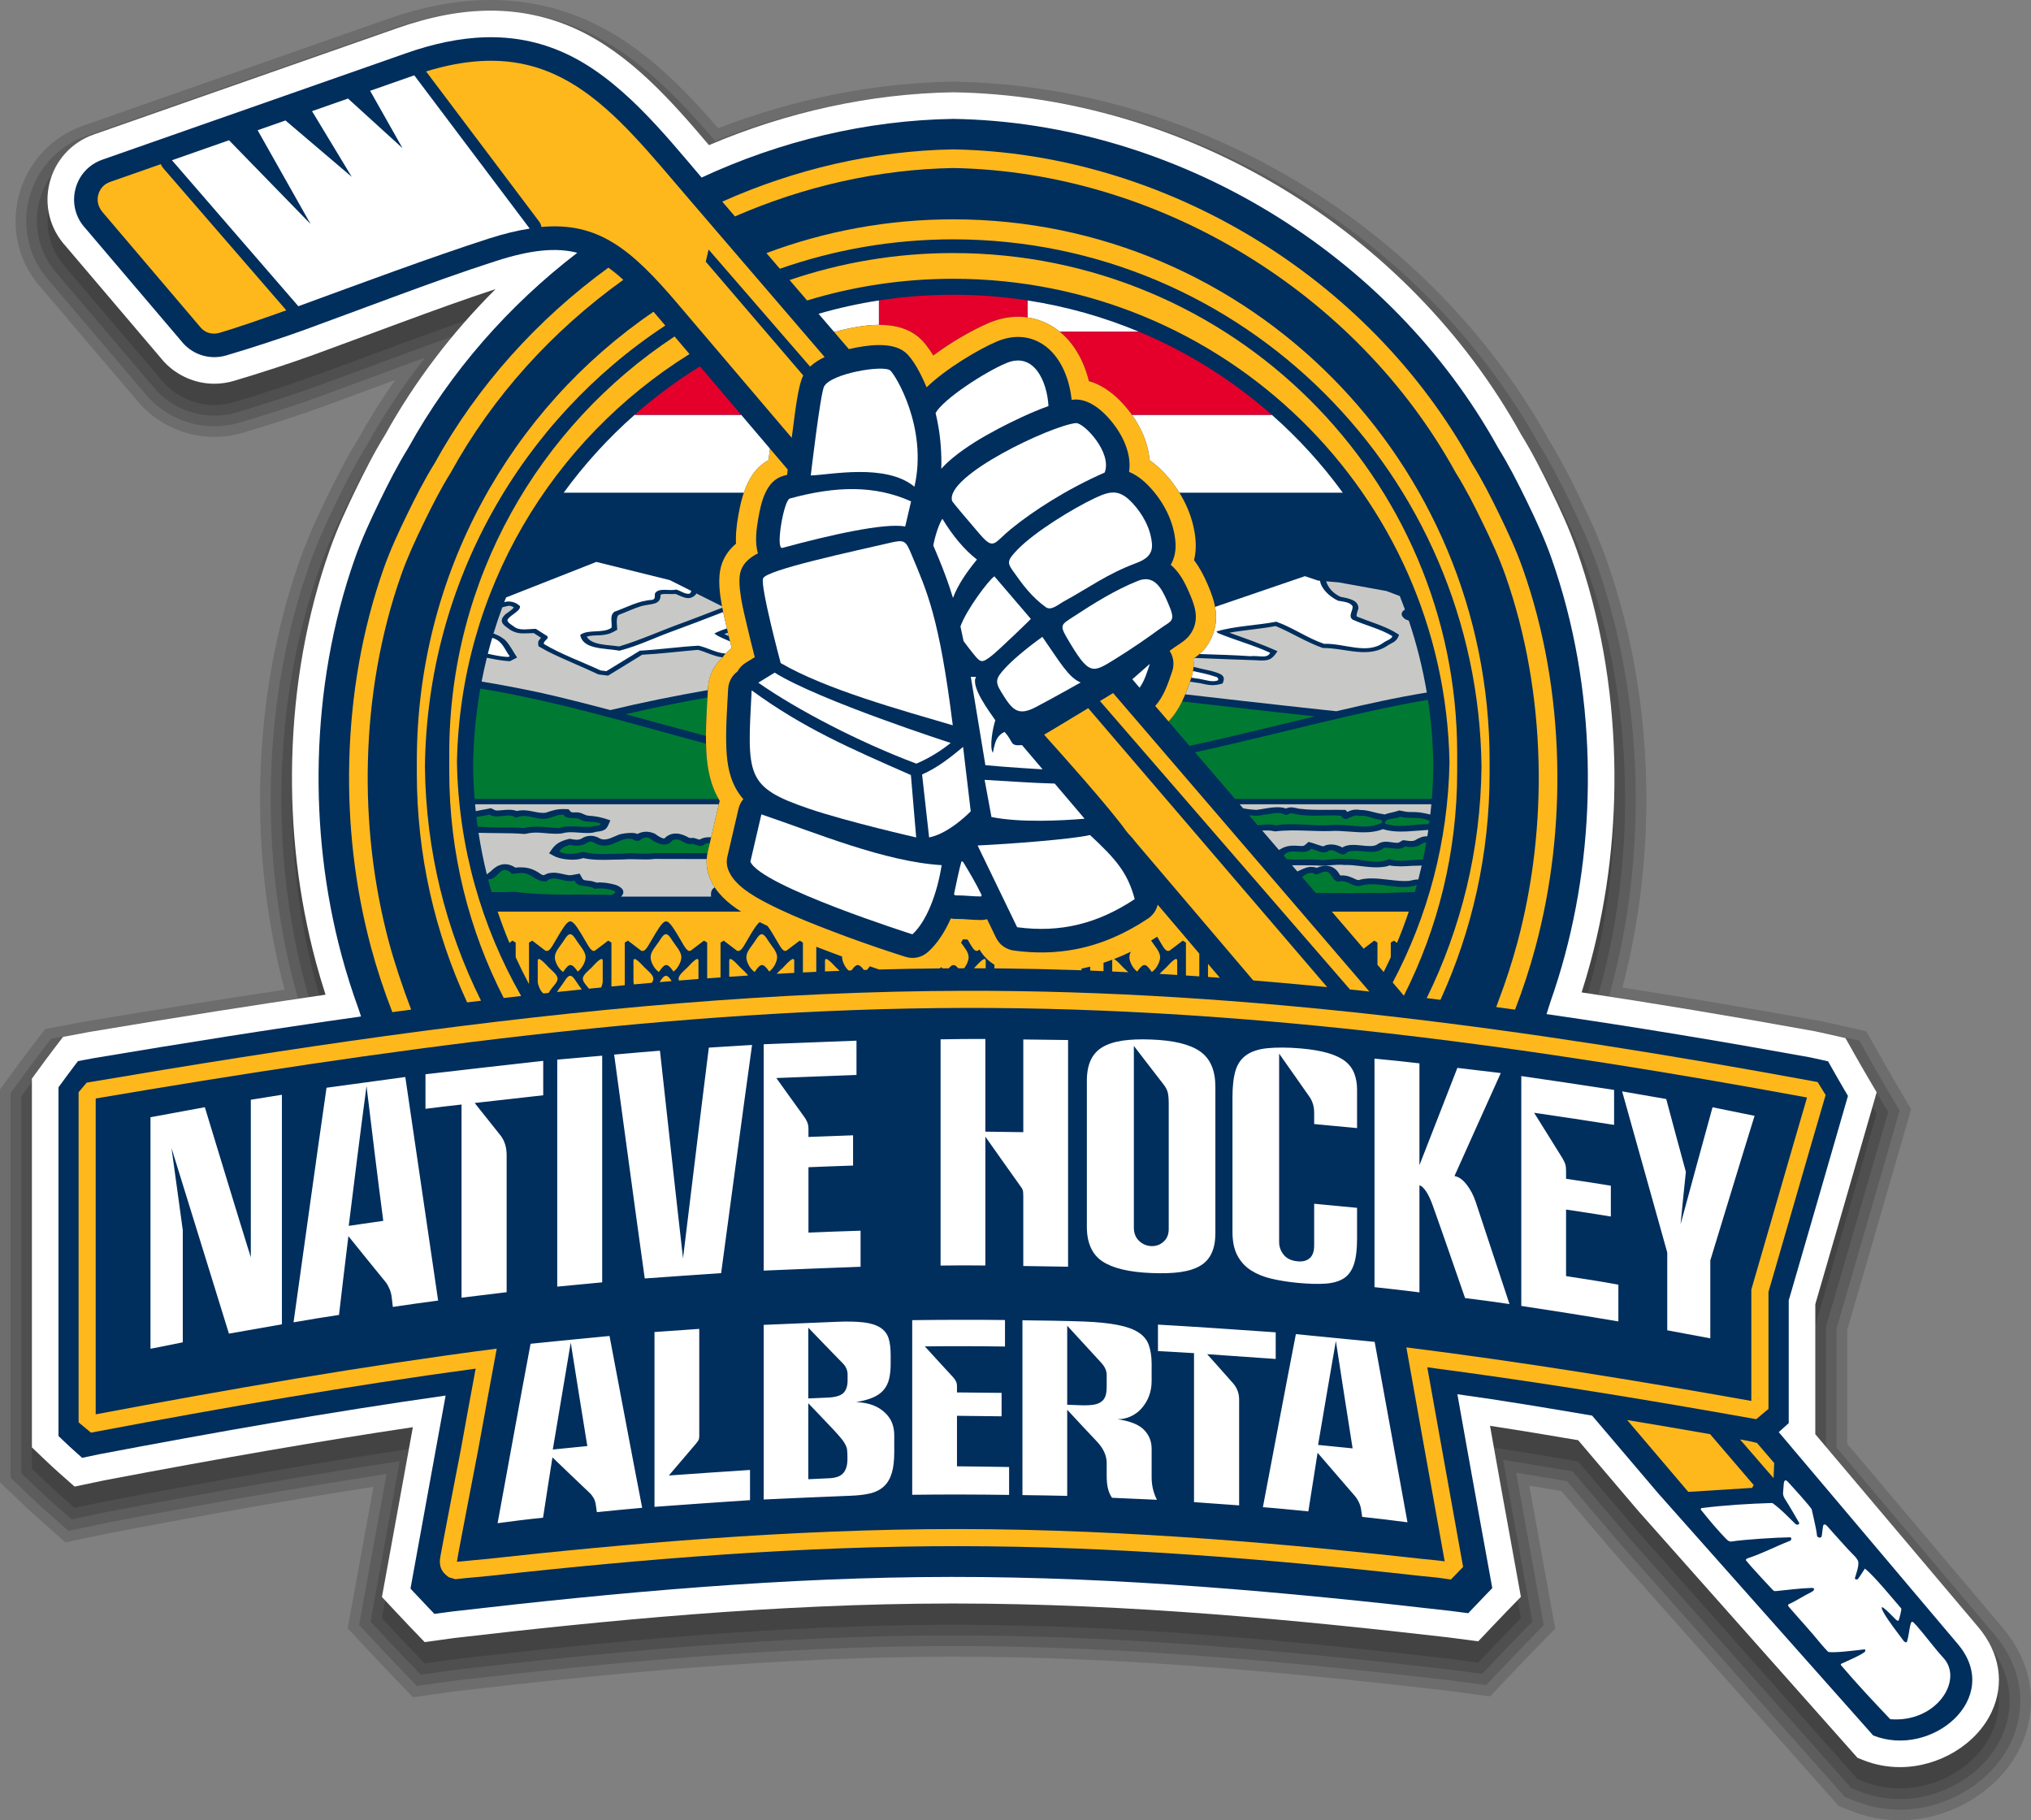 <?xml version="1.0" encoding="utf-8"?>
<!-- Generator: Adobe Illustrator 16.0.0, SVG Export Plug-In . SVG Version: 6.00 Build 0)  -->
<!DOCTYPE svg PUBLIC "-//W3C//DTD SVG 1.1//EN" "http://www.w3.org/Graphics/SVG/1.1/DTD/svg11.dtd">
<svg version="1.1" xmlns="http://www.w3.org/2000/svg" xmlns:xlink="http://www.w3.org/1999/xlink" x="0px" y="0px"
	 width="382.043px" height="342.366px" viewBox="0 0 382.043 342.366" enable-background="new 0 0 382.043 342.366"
	 xml:space="preserve">
<rect x="0" y="0" width="382.043" height="342.366" fill="#808080" stroke="none"/>
<g id="Layer_1">
	<path opacity="0.15" d="M357.411,342.366c-3.149,0-6.214-0.582-9.109-1.73l-2.432-0.966l-42.241-47.57l-9.928-11.671
		c-1.961-0.331-3.982-0.67-6.034-1.007c0.673,3.746,1.354,7.49,2.036,11.232l2.838,15.653l-4.975,5.116
		c-0.802,0.825-1.595,1.658-2.386,2.494l-4.879,5.139l-7.741-1.024c-0.33-0.045-0.641-0.086-0.952-0.121
		c-27.177-3.126-59.387-6.321-92.244-6.321h-0.399c-33.041,0.027-65.373,3.267-92.642,6.431c-0.338,0.039-0.667,0.086-0.994,0.132
		l-7.65,1.063l-4.901-5.098c-0.877-0.91-1.746-1.838-2.616-2.77l-4.761-5.09l4.847-26.626c-14.759,2.313-30.597,5.094-49.547,8.694
		c-0.27,0.062-1.369,0.293-1.369,0.293l-7.025,1.468l-5.212-4.61c-0.857-0.759-1.722-1.558-2.802-2.59L0,278.797v-73.889
		l2.679-3.658c0.852-1.163,1.703-2.322,2.576-3.468L8.5,193.53l5.369-0.994c0.477-0.088,0.956-0.177,1.433-0.272l0.246-0.047
		c14.45-2.423,26.583-4.36,37.983-6.065c-3.364-12.668-4.899-25.938-4.563-39.448c0.362-14.495,2.856-28.395,7.411-41.314
		c1.528-4.333,3.372-8.291,5.137-11.922c1.597-3.286,3.543-7.152,5.869-10.919c2.066-3.736,4.4-7.456,6.959-11.087
		c-0.882,0.326-3.752,1.391-3.752,1.391c-3.182,1.18-6.362,2.36-9.549,3.521c-4.209,1.535-10.378,3.552-15.351,5.02
		c-1.755,0.518-3.567,0.781-5.386,0.781c-5.212,0-10.25-2.195-13.823-6.023l-0.239-0.266L7.761,54.151
		C3.585,49.595,1.97,43.162,3.488,36.999c1.535-6.234,6.069-11.224,12.128-13.347L72.772,3.624C79.728,1.186,86.123,0,92.32,0
		c6.479,0,12.703,1.343,18.5,3.99c10.111,4.619,17.832,12.692,24.286,20.125c14.191-5.495,29.38-8.519,44.022-8.755h0.257
		c45.756,0.732,89.7,27.201,111.985,67.432c2.192,3.541,4.127,7.39,5.725,10.677c1.767,3.633,3.611,7.591,5.137,11.92
		c4.556,12.923,7.049,26.824,7.409,41.314c0.335,13.366-1.164,26.499-4.455,39.048c11.657,1.81,23.854,3.87,37.202,6.286
		l0.388,0.076c0.062,0.012,1.885,0.41,2.26,0.494l6.012,1.358l3.025,5.348c0.789,1.397,1.586,2.792,2.397,4.175l3.021,5.135
		l-1.652,5.73c-1.621,5.621-3.248,11.24-4.875,16.859c0,0-3.787,13.063-5.494,18.935v21.407l29.225,34.585
		c5.648,6.686,6.889,14.827,3.403,22.337C376.302,336.655,366.973,342.366,357.411,342.366z"/>
	<path opacity="0.15" d="M357.411,340.366c-2.896,0-5.713-0.535-8.372-1.59l-1.989-0.79l-41.926-47.215l-10.371-12.193
		c-3.065-0.519-6.287-1.059-9.552-1.584c0.834,4.677,1.684,9.349,2.534,14.019l2.654,14.639l-4.257,4.378
		c-0.809,0.832-1.608,1.672-2.405,2.515l-4.174,4.396l-6.73-0.891c-0.339-0.046-0.663-0.089-0.988-0.126
		c-27.229-3.132-59.505-6.334-92.47-6.334h-0.399c-33.15,0.027-65.55,3.273-92.872,6.444c-0.38,0.044-0.75,0.097-1.118,0.148
		l-6.562,0.912l-4.194-4.362c-0.871-0.904-1.733-1.825-2.596-2.749l-4.075-4.356l5.17-28.402
		c-15.558,2.399-32.301,5.32-52.392,9.138c-0.327,0.073-1.408,0.301-1.408,0.301l-6.04,1.262l-4.46-3.945
		c-0.833-0.737-1.68-1.52-2.746-2.538L2,277.94v-72.378l2.292-3.131c0.844-1.152,1.688-2.302,2.553-3.438l2.776-3.638l4.611-0.854
		c0.486-0.09,0.975-0.181,1.462-0.278l0.223-0.042c15.327-2.57,28.148-4.609,40.141-6.385c-0.175-0.615-0.345-1.229-0.508-1.836
		c-3.376-12.583-4.917-25.775-4.583-39.208c0.357-14.286,2.813-27.979,7.298-40.699c1.494-4.236,3.31-8.133,5.05-11.712
		c1.574-3.238,3.49-7.047,5.771-10.743c3.112-5.625,6.765-11.109,10.88-16.339c-0.914,0.334-1.831,0.671-2.75,1.009
		c-2.141,0.787-4.279,1.58-6.417,2.373l-0.788,0.292c-3.216,1.193-6.432,2.386-9.654,3.56c-4.175,1.522-10.296,3.524-15.231,4.98
		c-1.571,0.463-3.192,0.699-4.82,0.699c-4.66,0-9.165-1.964-12.361-5.388l-0.212-0.236L9.284,52.855
		c-3.753-4.097-5.212-9.867-3.854-15.378c1.373-5.576,5.428-10.039,10.848-11.938L73.434,5.511C80.174,3.148,86.352,2,92.32,2
		c6.189,0,12.134,1.282,17.669,3.81c9.945,4.543,17.594,12.625,24.531,20.686c14.355-5.741,29.757-8.895,44.641-9.135h0.225
		c45.033,0.721,88.291,26.785,110.235,66.401c2.19,3.541,4.102,7.342,5.676,10.582c1.74,3.58,3.557,7.476,5.05,11.711
		c4.485,12.724,6.94,26.417,7.296,40.699c0.336,13.432-1.205,26.624-4.581,39.208c-0.127,0.473-0.257,0.948-0.392,1.425
		c12.271,1.883,25.174,4.052,39.362,6.619l0.357,0.07c0.048,0.01,1.844,0.402,2.213,0.484l5.141,1.162l2.589,4.576
		c0.795,1.406,1.597,2.811,2.414,4.203l2.586,4.395l-1.414,4.904c-1.621,5.62-3.247,11.238-4.874,16.856
		c0,0-3.908,13.479-5.573,19.207v22.423l29.697,35.145c5.125,6.065,6.261,13.43,3.116,20.204
		C374.804,335.132,366.221,340.366,357.411,340.366z"/>
	<path opacity="0.15" d="M357.411,338.366c-2.642,0-5.21-0.487-7.635-1.449l-1.547-0.614l-41.61-46.859l-10.814-12.716
		c-4.188-0.71-8.59-1.448-13.064-2.15l0.138,0.771c0.972,5.49,1.971,10.976,2.969,16.46l2.392,13.188l-3.539,3.64
		c-0.815,0.839-1.621,1.686-2.425,2.535l-3.469,3.654l-5.538-0.733c-0.419-0.056-0.812-0.109-1.206-0.154
		c-27.285-3.139-59.638-6.347-92.697-6.347h-0.399c-33.258,0.027-65.728,3.28-93.103,6.458c-0.426,0.049-0.841,0.108-1.257,0.167
		l-5.457,0.759l-3.487-3.627c-0.865-0.898-1.721-1.813-2.576-2.729l-3.389-3.623l5.492-30.172c-16.355,2.48-34,5.54-55.235,9.574
		c-0.444,0.099-0.945,0.203-1.446,0.309l-5.054,1.056l-3.708-3.28c-0.81-0.717-1.64-1.483-2.69-2.486L4,277.084v-70.867l1.906-2.604
		c0.836-1.142,1.672-2.281,2.53-3.406l2.308-3.024l3.853-0.713c0.495-0.092,0.993-0.185,1.488-0.283l0.203-0.038
		c16.221-2.72,29.742-4.861,42.339-6.707c-0.406-1.337-0.789-2.674-1.145-3.998c-3.326-12.397-4.845-25.397-4.515-38.64
		c0.352-14.076,2.769-27.562,7.185-40.084c1.46-4.143,3.248-7.977,4.962-11.503c1.55-3.19,3.437-6.941,5.674-10.566
		c4.25-7.675,9.434-14.985,15.443-21.775c-3.22,1.138-6.444,2.317-9.705,3.517c-2.143,0.788-4.282,1.581-6.422,2.375l-0.788,0.292
		c-3.212,1.191-6.425,2.383-9.644,3.556c-4.136,1.508-10.209,3.494-15.112,4.941c-1.388,0.41-2.819,0.617-4.254,0.617
		c-4.107,0-8.08-1.732-10.899-4.753l-0.184-0.206L10.808,51.56c-3.331-3.638-4.633-8.745-3.436-13.604
		c1.211-4.918,4.788-8.854,9.568-10.529L74.095,7.398C80.62,5.111,86.582,4,92.32,4c5.901,0,11.566,1.221,16.838,3.629
		c9.758,4.458,17.335,12.542,24.78,21.261c14.515-5.996,30.128-9.287,45.255-9.53h0.192c44.312,0.709,86.882,26.369,108.485,65.371
		c2.188,3.54,4.075,7.292,5.627,10.486c1.715,3.527,3.503,7.363,4.962,11.502c4.416,12.525,6.833,26.011,7.184,40.084
		c0.331,13.241-1.188,26.241-4.514,38.64c-0.316,1.18-0.656,2.376-1.017,3.577c12.954,1.962,26.577,4.242,41.563,6.953l0.324,0.064
		c0.033,0.007,1.804,0.394,2.168,0.475l4.271,0.966l2.152,3.805c0.801,1.416,1.607,2.829,2.431,4.231l2.15,3.654l-1.176,4.078
		c-1.812,6.282-3.631,12.563-5.449,18.843c-1.695,5.851-3.385,11.671-5.076,17.489v23.439l30.17,35.704
		c4.602,5.446,5.632,12.033,2.829,18.071C373.307,333.607,365.47,338.366,357.411,338.366z"/>
	<path opacity="0.15" d="M357.411,336.366c-2.388,0-4.709-0.44-6.897-1.309l-1.104-0.438l-41.295-46.504l-11.258-13.238
		c-5.233-0.888-10.878-1.837-16.574-2.704c0.209,1.174,0.418,2.349,0.626,3.523c0.975,5.504,1.976,11.002,2.977,16.5l2.202,12.143
		l-2.821,2.901c-0.822,0.846-1.634,1.699-2.443,2.555l-2.765,2.913l-4.527-0.6c-0.413-0.056-0.825-0.111-1.239-0.159
		c-27.342-3.145-59.766-6.359-92.926-6.359h-0.399c-33.35,0.027-65.896,3.286-93.333,6.472c-0.442,0.051-0.877,0.112-1.312,0.174
		l-4.437,0.617l-2.78-2.892c-0.859-0.893-1.708-1.8-2.557-2.708l-2.702-2.89l5.813-31.934c-17.122,2.551-35.791,5.769-58.077,10.003
		c-0.559,0.123-1.119,0.239-1.678,0.356l-3.876,0.81l-2.957-2.615c-0.785-0.694-1.598-1.445-2.634-2.435L6,276.228v-69.356
		l1.52-2.076c0.828-1.131,1.656-2.261,2.506-3.375l1.839-2.411l2.982-0.552c0.541-0.101,1.084-0.201,1.625-0.309l0.186-0.035
		c17-2.85,31.335-5.112,44.579-7.031c-0.665-2.051-1.275-4.11-1.824-6.157c-3.276-12.212-4.772-25.021-4.447-38.072
		c0.346-13.865,2.725-27.144,7.071-39.469c1.427-4.048,3.187-7.82,4.875-11.293c1.531-3.151,3.389-6.845,5.577-10.39
		c5.471-9.875,12.51-19.133,20.73-27.327c-5.786,1.896-11.53,3.988-17.385,6.141c-2.335,0.858-4.668,1.724-7.001,2.589
		c-3.28,1.217-6.561,2.434-9.848,3.632c-4.104,1.497-10.129,3.466-14.993,4.902c-1.203,0.355-2.444,0.535-3.688,0.535
		c-3.555,0-6.995-1.5-9.438-4.118l-0.154-0.172L12.331,50.265c-2.928-3.201-4.056-7.613-3.017-11.831
		c1.049-4.26,4.147-7.669,8.287-9.12L74.757,9.286C81.065,7.075,86.811,6,92.32,6c5.612,0,10.998,1.16,16.007,3.448
		c10.173,4.646,18.075,13.646,25.037,21.853c14.681-6.266,30.457-9.693,45.862-9.94h0.16c43.589,0.698,85.47,25.947,106.735,64.34
		c2.185,3.539,4.045,7.236,5.578,10.391c1.689,3.476,3.449,7.25,4.875,11.293c4.346,12.327,6.725,25.605,7.07,39.469
		c0.326,13.05-1.17,25.859-4.446,38.072c-0.511,1.904-1.075,3.82-1.685,5.727c13.61,2.035,28.007,4.432,43.806,7.29l0.287,0.058
		c0,0,1.763,0.385,2.125,0.466l3.402,0.77l1.716,3.033c0.807,1.426,1.618,2.848,2.447,4.26l1.715,2.914l-0.938,3.252
		c-1.812,6.281-3.63,12.561-5.448,18.84c-1.722,5.941-3.438,11.853-5.155,17.761v24.456l30.643,36.264
		c4.077,4.826,5.004,10.636,2.542,15.938C371.809,332.084,364.718,336.366,357.411,336.366z"/>
	<path fill="#FFFFFF" d="M357.411,332.366c-2.388,0-4.709-0.44-6.897-1.309l-1.104-0.438l-41.295-46.504l-11.258-13.238
		c-5.233-0.888-10.878-1.837-16.574-2.704c0.209,1.174,0.418,2.349,0.626,3.523c0.975,5.504,1.976,11.002,2.977,16.5l2.202,12.143
		l-2.821,2.901c-0.822,0.846-1.634,1.699-2.443,2.555l-2.765,2.913l-4.527-0.6c-0.413-0.056-0.825-0.111-1.239-0.159
		c-27.342-3.145-59.766-6.359-92.926-6.359h-0.399c-33.35,0.027-65.896,3.286-93.333,6.472c-0.442,0.051-0.877,0.112-1.312,0.174
		l-4.437,0.617l-2.78-2.892c-0.859-0.893-1.708-1.8-2.557-2.708l-2.702-2.89l5.813-31.934c-17.122,2.551-35.791,5.769-58.077,10.003
		c-0.559,0.123-1.119,0.239-1.678,0.356l-3.876,0.81l-2.957-2.615c-0.785-0.694-1.598-1.445-2.634-2.435L6,272.228v-69.356
		l1.52-2.076c0.828-1.131,1.656-2.261,2.506-3.375l1.839-2.411l2.982-0.552c0.541-0.101,1.084-0.201,1.625-0.309l0.186-0.035
		c17-2.85,31.335-5.112,44.579-7.031c-0.665-2.051-1.275-4.11-1.824-6.157c-3.276-12.212-4.772-25.021-4.447-38.072
		c0.346-13.865,2.725-27.144,7.071-39.469c1.427-4.048,3.187-7.82,4.875-11.293c1.531-3.151,3.389-6.845,5.577-10.39
		c5.471-9.875,12.51-19.133,20.73-27.327c-5.786,1.896-11.53,3.988-17.385,6.141c-2.335,0.858-4.668,1.724-7.001,2.589
		c-3.28,1.217-6.561,2.434-9.848,3.632c-4.104,1.497-10.129,3.466-14.993,4.902c-1.203,0.355-2.444,0.535-3.688,0.535
		c-3.555,0-6.995-1.5-9.438-4.118l-0.154-0.172L12.331,46.265c-2.928-3.201-4.056-7.613-3.017-11.831
		c1.049-4.26,4.147-7.669,8.287-9.12L74.757,5.286C81.065,3.075,86.811,2,92.32,2c5.612,0,10.998,1.16,16.007,3.448
		c10.173,4.646,18.075,13.646,25.037,21.853c14.681-6.266,30.457-9.693,45.862-9.94h0.16c43.589,0.698,85.47,25.947,106.735,64.34
		c2.185,3.539,4.045,7.236,5.578,10.391c1.689,3.476,3.449,7.25,4.875,11.293c4.346,12.327,6.725,25.605,7.07,39.469
		c0.326,13.05-1.17,25.859-4.446,38.072c-0.511,1.904-1.075,3.82-1.685,5.727c13.61,2.035,28.007,4.432,43.806,7.29l0.287,0.058
		c0,0,1.763,0.385,2.125,0.466l3.402,0.77l1.716,3.033c0.807,1.426,1.618,2.848,2.447,4.26l1.715,2.914l-0.938,3.252
		c-1.812,6.281-3.63,12.561-5.448,18.84c-1.722,5.941-3.438,11.853-5.155,17.761v24.456l30.643,36.264
		c4.077,4.826,5.004,10.636,2.542,15.938C371.809,328.084,364.718,332.366,357.411,332.366z"/>
</g>
<g id="Layer_1_copy">
	<g>
		<path fill-rule="evenodd" clip-rule="evenodd" fill="#002E5D" d="M179.306,22.36c-16.372,0.263-32.522,4.169-47.333,11.032
			c-7.318-8.606-15.412-18.687-25.722-23.396c-9.813-4.482-19.891-3.478-29.84,0.008L19.254,30.033
			c-2.565,0.899-4.436,2.958-5.085,5.597c-0.646,2.62,0.064,5.346,1.906,7.319l18.449,21.695c2.069,2.216,5.147,3.057,8.055,2.199
			c4.42-1.305,10.366-3.225,14.696-4.804c5.62-2.049,11.221-4.152,16.835-6.217c6.365-2.341,12.768-4.671,19.226-6.742
			c6.521-2.09,11.235-2.568,15.257-1.538c-12.909,9.906-23.872,22.36-31.787,36.685c-2.005,3.236-3.734,6.628-5.397,10.05
			c-1.711,3.521-3.354,7.075-4.656,10.77c-4.288,12.159-6.467,25.055-6.788,37.931c-0.308,12.327,1.081,24.736,4.277,36.651
			c0.918,3.42,1.996,6.822,3.222,10.186c0.075,0.206,0.257,0.77,0.449,1.365c-16.845,2.368-33.644,5.051-50.387,7.858l-0.041,0.007
			l-0.041,0.008c-0.562,0.111-1.125,0.216-1.688,0.32l-1.086,0.201l-0.67,0.879c-0.83,1.088-1.639,2.191-2.447,3.296L11,204.506
			v0.938c0,10.569,0,21.139,0,31.707c0,10.569,0,21.139,0,31.707v1.229l0.888,0.847c0.819,0.782,1.646,1.556,2.494,2.306
			l1.078,0.953l1.408-0.294c0.57-0.119,1.14-0.238,1.708-0.363c21.632-4.111,43.391-7.951,65.248-11.054l-1.888,10.361
			c-1.488,8.175-2.977,16.35-4.463,24.524l-0.258,1.419l0.985,1.054c0.832,0.89,1.664,1.779,2.508,2.656l1.013,1.054l1.447-0.201
			c0.629-0.087,1.257-0.181,1.888-0.253c31.169-3.618,62.502-6.479,93.906-6.505c31.401-0.024,62.733,2.808,93.903,6.393
			c0.625,0.072,1.248,0.161,1.871,0.243l1.449,0.191l1.007-1.061c0.825-0.871,1.651-1.741,2.488-2.602l1.028-1.058l-0.263-1.452
			c-1.487-8.226-3.004-16.445-4.461-24.676c-0.611-3.448-1.227-6.895-1.844-10.341c8.476,1.164,16.912,2.591,25.344,4.023
			l0.771,0.905l11.666,13.719l40.436,45.534c10.992,4.362,24.491-7.043,15.936-17.169l-33.369-39.492l-0.338-0.389
			c0.312-0.279,0.624-0.559,0.935-0.838l0.949-0.854v-1.277c0-7.27,0-14.539,0-21.809c1.784-6.135,3.565-12.271,5.343-18.407
			c1.821-6.288,3.643-12.576,5.456-18.866l0.342-1.186l-0.625-1.063c-0.844-1.436-1.669-2.882-2.488-4.331l-0.626-1.106l-1.24-0.28
			c-0.693-0.156-1.39-0.3-2.083-0.456l-0.06-0.014l-0.061-0.012c-16.441-2.975-32.952-5.736-49.518-8.126
			c0.305-0.976,0.608-1.953,0.745-2.342c1.018-2.899,1.924-5.825,2.713-8.765c3.196-11.915,4.585-24.324,4.277-36.651
			c-0.321-12.876-2.501-25.771-6.788-37.931c-1.303-3.695-2.945-7.25-4.656-10.77c-1.663-3.422-3.392-6.813-5.397-10.05
			C261.497,47.475,221.124,23.03,179.306,22.36L179.306,22.36z"/>
		<path fill-rule="evenodd" clip-rule="evenodd" fill="#FFB81C" d="M179.306,28.098c-14.989,0.253-29.79,3.728-43.446,9.828
			l2.388,2.78c12.945-5.64,26.917-8.855,41.059-9.102c38.574,0.673,75.898,23.412,94.522,57.298
			c1.887,3.018,3.507,6.215,5.062,9.414c1.554,3.197,3.069,6.449,4.252,9.804c3.956,11.22,5.969,23.207,6.265,35.088
			c0.285,11.414-1.004,22.993-3.964,34.025c-1.002,3.731-2.21,7.443-3.61,11.106c-0.063,0.164-0.219,0.608-0.383,1.074l0.925,0.125
			l0.926,0.126l0.612,0.084l0.527,0.073l0.55,0.075c1.493-3.873,2.778-7.803,3.839-11.756c3.052-11.374,4.377-23.252,4.083-35.021
			c-0.306-12.265-2.379-24.583-6.463-36.166c-1.23-3.489-2.79-6.846-4.406-10.17c-1.598-3.288-3.255-6.551-5.188-9.656
			C257.593,52.159,219.113,28.77,179.306,28.098L179.306,28.098z M114.437,50.34c-13.354,9.732-24.677,22.259-32.679,36.789
			c-1.934,3.105-3.591,6.368-5.189,9.656c-1.615,3.324-3.175,6.681-4.405,10.17c-4.084,11.583-6.157,23.901-6.463,36.166
			c-0.294,11.769,1.031,23.647,4.083,35.021c1.103,4.112,2.451,8.198,4.021,12.224l1.635-0.221l0.026-0.004l1.875-0.251
			c-1.523-3.968-3.146-8.831-4.172-12.656c-2.96-11.032-4.25-22.611-3.965-34.025c0.296-11.882,2.309-23.868,6.265-35.088
			c1.183-3.355,2.699-6.606,4.252-9.804c1.555-3.199,3.175-6.396,5.061-9.414c7.9-14.374,19.166-26.74,32.463-36.269
			C116.304,51.771,115.375,51.006,114.437,50.34L114.437,50.34z"/>
		<path fill="#C8C9C7" d="M133.759,168.639l-0.005-0.051c-0.099-0.943,0.188-1.43,0.701-1.678c-0.334-0.506-0.627-1.042-0.87-1.61
			c-0.517-1.21-0.734-2.459-0.651-3.729l-9.772-0.02c-1.044,0.137-2.109,0.104-3.169,0.072c-0.885-0.027-1.769-0.054-2.604,0.023
			l-0.056,0.004c-0.666,0-1.291,0.019-1.92,0.037c-1.919,0.056-3.877,0.113-5.707-0.296c-0.628,0.238-1.464,0.324-2.304,0.3
			c-1.041-0.029-2.117-0.229-2.813-0.512c-0.424-0.195-0.875-0.462-1.294-0.686l0.152-0.235c0.443-0.687,0.828-1.174,1.364-1.561
			c0.542-0.392,1.214-0.664,2.225-0.916l0.271-0.005c0.418,0.09,0.794,0.159,1.131,0.161c0.3,0.002,0.592-0.048,0.895-0.184
			c0.536-0.364,1.13-0.547,1.737-0.555c0.615-0.008,1.226,0.166,1.786,0.515c0.894,0.43,1.878-0.004,2.814-0.417
			c0.267-0.118,0.532-0.235,0.799-0.336l0.04-0.014c0.441-0.128,1.446-0.301,2.27-0.291c0.435,0.005,0.834,0.062,1.126,0.198
			c0.446-0.232,0.887-0.371,1.355-0.411c0.583-0.05,1.18,0.055,1.852,0.323l0.11,0.06c0.208,0.159,0.603,0.451,1.015,0.657
			c0.283,0.141,0.565,0.246,0.737,0.214c0.686-0.711,1.483-0.96,2.318-0.917c0.791,0.04,1.583,0.357,2.326,0.791
			c0.226,0.062,0.363,0.049,0.679,0.022l0.053-0.005l0.235,0.026l0.137,0.045c0.228,0.076,0.643,0.213,0.861,0.271
			c0.667-0.409,1.41-0.504,2.188-0.454l1.437-6.172l0.007-0.033H89.364c0.04,0.433,0.082,0.866,0.128,1.297l1.163-0.236
			c0.527-0.09,1.043-0.18,1.495-0.281l0.203-0.045l0.438,0.219c0.214,0.113,0.369,0.194,0.603,0.219
			c0.389-0.001,0.761-0.036,1.126-0.07c0.898-0.083,1.764-0.163,2.703,0.161c1.18-0.281,2.215-0.074,3.229,0.129
			c0.735,0.147,1.458,0.292,2.158,0.202c0.352-0.101,0.718-0.223,1.08-0.343l0.108-0.036c0.551-0.155,0.978-0.244,1.427-0.287
			c0.445-0.042,0.894-0.038,1.496-0.009l0.241,0.012l0.117,0.151c0.354,0.454,0.458,0.452,0.881,0.443
			c0.189-0.004,0.421-0.009,0.711,0l0.07,0.006c0.507,0.073,0.819,0.219,1.125,0.362c0.213,0.099,0.422,0.198,0.695,0.242
			c0.785,0.052,1.385,0.119,1.975,0.235c0.6,0.118,1.18,0.285,1.926,0.536l0.35,0.118l-0.117,0.272
			c-0.571,1.364-0.705,1.684-2.603,1.891c-0.85,0.308-2.006,0.226-3.183,0.143c-0.939-0.066-1.895-0.134-2.592,0.011l-0.188,0.034
			c-0.867,0.284-2.42,0.15-3.697,0.041c-0.418-0.036-0.806-0.069-1.097-0.083c-0.461-0.019-0.877-0.009-1.281,0.029
			c-0.406,0.039-0.803,0.107-1.225,0.208l-0.191,0.015c-1.51-0.129-3.072-0.145-4.626-0.16c-1.027-0.01-2.788-0.02-3.995-0.06
			c0.405,2.649,0.928,5.26,1.561,7.827c0.361-0.279,0.777-0.606,0.869-0.699c0.147-0.149,0.288-0.291,0.431-0.402
			c0.67-0.537,1.355-0.812,2.075-0.824c0.663-0.012,1.319,0.202,1.984,0.641c1.017-0.091,1.818-0.058,2.558,0.125
			c0.782,0.196,1.468,0.552,2.242,1.104c0.08,0.042,0.175,0.089,0.27,0.132c0.085,0.039,0.162,0.071,0.203,0.08l0.026,0.006
			c0.021,0.006,0.218-0.088,0.401-0.175c0.159-0.076,0.313-0.149,0.478-0.195l0.045-0.011c1.13-0.219,1.939-0.035,2.798,0.161
			c0.367,0.083,0.746,0.169,1.138,0.217c0.358-0.003,0.74-0.081,1.113-0.156l0.45-0.087l0.374-0.066
			c0.036,0.064,0.129,0.208,0.15,0.268c0.296,0.553,0.432,0.807,0.604,0.902c0.134,0.074,0.409,0.105,0.915,0.16l0.533,0.062
			l0.094,0.019l0.738,0.213l0.082,0.032l0.08,0.038c0.447-0.064,0.99-0.048,1.537,0.015c0.806,0.092,1.638,0.283,2.159,0.448
			l0.047,0.018c0.508,0.214,0.849,0.452,1.05,0.699c0.193,0.236,0.261,0.479,0.226,0.719c-0.033,0.23-0.161,0.452-0.36,0.655
			c-0.025,0.026-0.052,0.052-0.08,0.077H133.759L133.759,168.639z M269.247,151.271h-36.059l0.654,0.762l0.841,0.142
			c0.529,0.06,1.078,0.123,1.669,0.152c0.319-0.039,0.716-0.106,1.138-0.178c1.444-0.245,3.184-0.54,4.393-0.088
			c0.82-0.326,1.282-0.224,2.026-0.059c0.144,0.032,0.302,0.067,0.479,0.101c1.808,0.238,3.714,0.225,5.6,0.212
			c0.971-0.006,1.938-0.013,2.882,0.014l0.24,0.007l0.306,0.362c0.752-0.324,1.424-0.548,2.441-0.354
			c0.341-0.004,0.68,0.023,1.009,0.071c0.349,0.051,0.683,0.123,0.995,0.205l0.616,0.152c0.529,0.134,1.06,0.269,1.586,0.322
			l0.155,0.038l0.17,0.068c0.427-0.156,0.896-0.264,1.372-0.373c0.44-0.101,0.889-0.204,1.295-0.35l0.154-0.055l0.433,0.088
			c0.402,0.083,0.855,0.176,1.229,0.208c0.937,0,1.671,0.021,2.348,0.104c0.309,0.038,1.145,0.216,1.833,0.376
			C269.123,152.559,269.188,151.916,269.247,151.271L269.247,151.271z M257.769,156.487l-0.505,0.049v-0.013
			c-1.155,0.062-2.34-0.029-3.515-0.119c-1.224-0.093-2.438-0.186-3.544-0.095l-0.038,0.001c-1.331,0.029-2.623-0.016-3.907-0.06
			c-2.104-0.074-4.195-0.146-6.35,0.116l-0.233-0.018c-0.376-0.104-0.762-0.143-1.153-0.148c-0.115-0.001-0.656,0-1.098,0.003
			l3.15,3.669l0.62-0.352c1.144-0.56,2.111-0.494,3.303-0.413l0.331,0.022c0.445,0,0.602-0.144,0.864-0.387l0.444-0.392l0.29,0.074
			c0.378,0.096,0.785,0.235,1.193,0.374c0.45,0.153,0.902,0.307,1.281,0.391c0.549-0.31,1.189-0.402,1.824-0.346
			c0.637,0.057,1.266,0.268,1.775,0.557c1.021-0.648,2.359-0.51,3.679-0.374c0.53,0.055,1.059,0.11,1.521,0.105l0.007-0.001
			c0.253,0,0.489-0.017,0.703-0.058c0.192-0.036,0.371-0.094,0.533-0.176c1.011-0.74,1.866-0.616,2.815-0.478
			c0.394,0.057,0.809,0.118,1.245,0.092l0.08-0.025l0.849-0.47c0.149,0.021,0.415,0.076,0.545,0.076
			c0.626,0.09,1.188,0.17,1.668-0.033c0.363-0.234,0.73-0.417,1.096-0.547c0.209-0.075,0.46-0.208,1.249-0.229
			c0.063-0.396,0.124-0.793,0.183-1.191c-0.76,0.052-1.769,0.126-2.173,0.158c-2.149,0.17-4.251,0.336-6.386-0.293
			c-0.352,0.139-0.705,0.246-1.062,0.327C258.637,156.382,258.207,156.445,257.769,156.487L257.769,156.487z M259.161,163.13
			c-0.514,0.01-1.009-0.016-1.501-0.055c-0.562-0.042-1.117-0.108-1.675-0.175c-1.007-0.119-2.025-0.24-3.065-0.214l-0.084-0.003
			c-0.789-0.091-1.603-0.022-2.422,0.046c-0.851,0.071-1.71,0.143-2.625,0.055c-0.863-0.043-1.703-0.041-2.536-0.04
			c-0.388,0.001-1.419,0.001-2.214-0.001l1,1.165c0.66-0.311,1.423-0.647,1.698-0.726c0.622-0.176,1.279-0.209,1.934,0.044
			c1.09-0.442,1.979-0.489,2.724-0.217c0.734,0.268,1.277,0.842,1.7,1.643c1.254-0.042,1.854,0.234,2.781,0.662l0.289,0.133
			c0.091,0.027,0.181,0.052,0.267,0.067c0.05,0.009,0.1,0.015,0.146,0.016c0.315-0.105,0.651-0.179,0.998-0.228
			c0.223-0.031,0.453-0.053,0.688-0.067v-0.008l0.432-0.011c1.157-0.029,2.38,0.114,3.588,0.254
			c1.306,0.152,2.595,0.302,3.691,0.216l0.464-0.085c0.234-0.063,0.452-0.108,0.658-0.139l0.701-0.061
			c0.223-0.863,0.433-1.732,0.631-2.605c-0.737,0.016-1.605,0.035-1.903,0.055c-1.354,0.089-2.71,0.179-4.15-0.08l-0.559,0.182
			l-0.069,0.018C260.207,163.074,259.681,163.12,259.161,163.13L259.161,163.13z"/>
		<path fill="#FFFFFF" d="M165.335,56.505v4.595c-2.152,0.006-4.333,0.373-6.263,0.804c-0.646,0.145-1.303,0.308-1.96,0.495h-0.236
			l-2.904-3.382C157.666,57.947,161.459,57.104,165.335,56.505L165.335,56.505z M119.375,78.023h20.05l5.41,6.362
			c-0.091,0.721-0.18,1.442-0.268,2.163c-2.4,1.289-3.781,3.571-4.647,6.117h-33.883C109.933,87.311,114.408,82.399,119.375,78.023
			L119.375,78.023z M212.916,78.023h26.322c4.967,4.377,9.447,9.286,13.344,14.642H221.85c-0.829-1.338-1.798-2.59-2.871-3.729
			c-0.836-0.888-1.746-1.701-2.743-2.386c-0.191-2.548-1.121-5.031-2.453-7.212C213.516,78.9,213.226,78.46,212.916,78.023
			L212.916,78.023z M214.267,62.4h-14.905c-0.686-0.561-1.433-1.056-2.243-1.471c-1.239-0.635-2.529-1.037-3.838-1.226v-3.197
			C200.604,57.635,207.638,59.634,214.267,62.4L214.267,62.4z"/>
		<path fill="#FFB81C" d="M185.418,180.726v1.395c-0.743-0.004-1.486-0.006-2.229-0.008c0.058-0.054,0.111-0.105,0.16-0.154
			C183.863,181.429,185.418,179.611,185.418,180.726L185.418,180.726z"/>
		<path fill="#FFB81C" d="M155.184,180.726v1.981c0.918-0.039,1.836-0.076,2.754-0.112c-0.253-0.24-0.503-0.459-0.678-0.637
			C156.74,181.429,155.184,179.611,155.184,180.726L155.184,180.726z"/>
		<path fill="#FFB81C" d="M137.172,180.726v2.989c1.177-0.081,2.355-0.158,3.533-0.233c-0.355-0.567-1.082-1.141-1.458-1.523
			C138.727,181.429,137.172,179.611,137.172,180.726L137.172,180.726z"/>
		<path fill="#FFB81C" d="M149.399,180.726v2.255c-1.099,0.057-2.198,0.116-3.297,0.178c0.381-0.455,0.915-0.891,1.222-1.2
			C147.84,181.429,149.399,179.611,149.399,180.726L149.399,180.726z"/>
		<path fill="#FFB81C" d="M144.703,182.738c-0.627-0.917-1.035-1.23-1.361-1.23c-0.359,0-0.738,0.331-1.39,1.31
			c-0.986-0.687-1.559-2.016-1.559-2.778c0-1.111,1.035-2.071,1.832-3.343c0.814-1.313,1.31-1.308,2.129,0
			c0.787,1.271,1.823,2.231,1.823,3.343C146.176,180.78,145.631,182.034,144.703,182.738L144.703,182.738z"/>
		<path fill="#FFB81C" d="M119.159,180.726v3.89c0,0.134,0.032,0.32,0.089,0.53c1.122-0.103,2.244-0.202,3.366-0.3
			c0.163-0.25,0.275-0.497,0.284-0.742c0.028-0.738-1.147-1.62-1.663-2.146C120.714,181.429,119.159,179.611,119.159,180.726
			L119.159,180.726z"/>
		<path fill="#FFB81C" d="M131.384,180.726v3.406c-1.224,0.094-2.449,0.188-3.672,0.287c-0.038-0.105-0.061-0.211-0.065-0.315
			c-0.024-0.738,1.147-1.62,1.667-2.146C129.829,181.429,131.384,179.611,131.384,180.726L131.384,180.726z"/>
		<path fill="#FFB81C" d="M126.693,182.738c-0.631-0.917-1.036-1.23-1.366-1.23c-0.359,0-0.734,0.331-1.395,1.31
			c-0.978-0.687-1.551-2.016-1.551-2.778c0-1.111,1.035-2.071,1.828-3.343c0.815-1.309,1.312-1.312,2.125,0
			c0.792,1.271,1.827,2.231,1.827,3.343C128.161,180.78,127.621,182.034,126.693,182.738L126.693,182.738z"/>
		<path fill="#FFB81C" d="M124.08,184.72c0.044-0.066,0.087-0.134,0.129-0.201c0.817-1.312,1.311-1.314,2.125,0l0.008,0.012
			C125.588,184.593,124.834,184.656,124.08,184.72L124.08,184.72z"/>
		<path fill="#FFB81C" d="M101.15,180.726v3.89c0,0.509,0.462,1.8,1.01,2.172l0.099,0.065l0.936-0.103
			c0.068-0.089,0.141-0.199,0.219-0.335c0.467-0.804,1.444-1.567,1.474-2.312c0.028-0.738-1.147-1.62-1.667-2.146
			C102.705,181.429,101.15,179.611,101.15,180.726L101.15,180.726z"/>
		<path fill="#FFB81C" d="M113.374,180.726v3.89c0,0.25-0.111,0.688-0.289,1.112c-0.764,0.074-1.527,0.15-2.291,0.227
			c-0.491-0.636-1.135-1.25-1.158-1.851c-0.029-0.738,1.146-1.62,1.667-2.146C111.818,181.429,113.374,179.611,113.374,180.726
			L113.374,180.726z"/>
		<path fill="#FFB81C" d="M108.683,182.738c-0.631-0.917-1.04-1.23-1.366-1.23c-0.359,0-0.738,0.331-1.394,1.31
			c-0.978-0.687-1.555-2.016-1.555-2.778c0-1.111,1.035-2.071,1.828-3.343c0.819-1.307,1.31-1.313,2.128,0
			c0.792,1.271,1.828,2.231,1.828,3.343C110.152,180.78,109.607,182.034,108.683,182.738L108.683,182.738z"/>
		<path fill="#FFB81C" d="M104.776,186.58c0.374-0.644,0.941-1.297,1.419-2.062c0.821-1.31,1.309-1.315,2.128,0
			c0.358,0.573,0.766,1.084,1.105,1.574C107.878,186.251,106.327,186.414,104.776,186.58L104.776,186.58z"/>
		<path fill="#FFB81C" d="M221.443,180.726v2.642c-1.101-0.068-2.202-0.134-3.304-0.197c0.382-0.46,0.924-0.899,1.232-1.212
			C219.889,181.429,221.443,179.611,221.443,180.726L221.443,180.726z"/>
		<path fill="#FFB81C" d="M227.232,181.283v2.467c0.743,0.053,1.486,0.106,2.229,0.16l-0.577-0.685L227.232,181.283L227.232,181.283
			z"/>
		<path fill="#007A33" d="M257.709,166.318c2.902-0.105,5.874,1.1,8.804,0.157c-0.117,0.431-0.237,0.859-0.36,1.287
			c-2.738,0.083-5.504,0.247-8.246,0.196l-0.197,0.002c-3.385,0.029-6.778,0.02-10.184,0.007l-2.604-3.032
			c0.777-0.522,1.569-1.156,2.609-0.438c0.768-0.136,1.444-0.78,2.211-0.487c0.981,0.487,0.71,1.483,1.935,1.817
			c2.022-0.528,2.707,1.389,4.7,0.644C256.818,166.381,257.263,166.334,257.709,166.318L257.709,166.318z"/>
		<path fill="#007A33" d="M257.709,160.228c0.948,0.031,1.842-0.101,2.622-0.775c1.312-0.157,2.813,0.647,3.985-0.255
			c1.172,0.199,2.211,0.199,3.11-0.49c0.245-0.123,0.558-0.24,0.877-0.299c-0.189,1.09-0.398,2.174-0.627,3.25
			c-2.117,0.013-4.353,0.534-6.389-0.076c-1.166,0.531-2.358,0.539-3.579,0.407c-1.525-0.165-3.096-0.548-4.718-0.407
			c-1.229-0.196-2.838,0.098-4.203,0.195c-2.035-0.333-4.611,0.053-6.751-0.203l-0.585-0.682c0.021-0.019,0.045-0.036,0.075-0.052
			c1.312-1.546,3.741,0.195,5.106-1.194c1.115,0.253,2.431,1.194,3.387,0.292c1.47-0.292,2.29,1.643,3.516,0.257
			C254.927,159.819,256.372,160.185,257.709,160.228L257.709,160.228z"/>
		<path fill="#007A33" d="M268.881,154.598l-0.204,0.397c-2.83,0-5.531,0.839-8.155-0.098c0-1.134,1.885-0.741,2.843-1.291
			c1.836,0.502,3.883-0.123,5.54,0.812L268.881,154.598L268.881,154.598z"/>
		<path fill="#007A33" d="M257.709,153.708c0.638,0.196,1.266,0.426,1.912,0.447c0.412,0.157,0.495,0.449,0.219,0.645
			c-0.679,0.324-1.393,0.498-2.131,0.579c-2.198,0.24-4.617-0.344-6.986-0.227c-3.461,0.333-7.199-0.508-10.774,0.098
			c-1.116-0.349-2.261-0.101-3.36-0.018l-1.643-1.913c0.931,0.123,1.867,0.19,2.791-0.103c1.224,0,2.677-0.704,3.873,0
			c0.548,0.197,0.821-0.192,1.309-0.292c2.949,0.842,5.923,0.292,9.306,0.49c1.04,1.641,2.026-0.549,3.467,0.06
			C256.395,153.342,257.058,153.507,257.709,153.708L257.709,153.708z"/>
		<path fill="#007A33" d="M97.818,164.204c2.158-0.157,2.702,1.623,4.913,1.584c1.58-1.427,3.3,0.393,5.375-0.157
			c0.491,1.445,2.649,0.703,3.742,1.542c1.308-0.191,2.838,0,3.792,0.452c0.271,0.331-0.326,0.589-0.603,0.684
			c-6.028-0.195-12.249,0.257-18.251-0.586c-1.363,0.094-2.831,0.098-4.318,0.065c-0.228-0.789-0.445-1.583-0.651-2.38l0.056-0.013
			c1.936,0.041,2.29-3.166,4.443-1.035L97.818,164.204L97.818,164.204z"/>
		<path fill="#007A33" d="M126.502,158.025c1.72-0.606,2.128,1.037,3.737,0.686c0.681,0.156,1.58,0.685,2.211,0.156
			c0.235-0.229,0.641-0.29,1.064-0.283l-0.376,1.62c-0.021,0.089-0.04,0.178-0.058,0.267l-10.098-0.02
			c-1.885,0.331-3.741-0.159-5.734,0.098c-2.645,0-5.318,0.331-7.611-0.352c-1.23,0.487-3.387,0.584-4.423-0.06
			c0.277-0.588,1.176-1.037,1.993-1.232c1.255,0.293,2.513,0.195,3.47-0.546c0.759-0.293,1.307,0.39,1.993,0.546
			c2.698,0.742,4.146-1.741,6.436-1.034c0.273,0.292,0.904,0.349,1.258,0.194c0.408-0.449,1.226-0.745,1.857-0.393
			C123.251,158.554,125.462,159.609,126.502,158.025L126.502,158.025z"/>
		<path fill="#007A33" d="M97.056,153.804c2.212-1.038,4.146,0.801,6.439,0c0.817-0.199,1.584-0.686,2.538-0.547
			c0.491,0.857,1.885,0.509,2.838,0.704c0.982,0.877,2.975,0.39,4.097,0.937c-0.136,0.647-1.122,0.296-1.613,0.588
			c-2.128,0.212-4.339-0.432-6.138,0.254c-2.211-0.042-4.477-0.546-6.634,0c-2.265-0.195-5.103,0-7.447-0.195
			c-0.454-0.033-0.876-0.044-1.282-0.042c-0.085-0.612-0.165-1.227-0.238-1.843c0.822-0.16,1.68-0.257,2.478-0.443
			C93.619,154.155,95.69,152.728,97.056,153.804L97.056,153.804z"/>
		<path fill="#FFFFFF" d="M224.104,127.449c0.503,0.095,1.017,0.174,1.541,0.233c1.094,0.196,2.4,0.684,3.436,0.29
			c0.219-0.29-0.053-0.642-0.457-0.7c-1.348-0.47-2.806-0.734-4.21-1.06C224.343,126.629,224.24,127.042,224.104,127.449
			L224.104,127.449z M225.644,123.011c3.229,0.108,6.491,0.197,9.61,0.41c1.365-0.195,3.167,0.546,3.655-0.647
			c-3.193-1.484-6.631-2.382-9.828-3.712l-0.268-0.295c3.465-1.035,7.615-1.132,11.267-1.835c3.169,1.132,5.788,3.068,8.98,4.161
			c3.734-0.153,8.161,2.134,11.271-0.29c0.545-0.352,1.444-0.608,1.585-1.155c-2.216-1.369-5.055-2.014-7.48-3.107
			c-0.899-0.689,0.083-1.643,0-2.524c-0.548-0.801-1.72-0.842-2.755-1.037c-1.711-0.834-3.146-2.27-3.379-3.744l-0.335-0.029
			l-2.509-0.84l-16.898,5.781c0.36,1.931,0.245,3.878-0.735,5.927C227.161,121.462,226.459,122.308,225.644,123.011L225.644,123.011
			z"/>
		<path fill="#FFFFFF" d="M94.57,123.479c0.358,0.039,0.685,0.078,1.04,0.078l0.271-0.136c-0.519-0.626-0.821-1.369-1.311-2.034
			v-0.001c-0.409-0.564-0.928-1.075-1.853-1.386l-0.143,0.005c-0.288,0.981-0.558,1.969-0.812,2.964
			C92.697,123.167,93.629,123.367,94.57,123.479L94.57,123.479z"/>
		<path fill="#FFFFFF" d="M94.849,113.261c1.061-0.352,2.267,0.036,2.968,0.755c0.086,0.881-1.501,1.486-2.207,2.326
			c-0.549,0.588,0.544,1.097,1.176,1.584c0.978,0.744,2.698,0.352,4.01,0.352l2.153,1.369c0.409,0.546-0.846,0.898-0.627,1.487
			c3.248,1.936,7.125,3.322,10.645,4.964l1.093,0.137l6.303-3.852c3.656-0.195,7.31-0.742,11.052-0.939
			c1.762,0.39,3.146,1.317,5.064,1.485c0.347-0.386,0.731-0.739,1.146-1.056c-0.102-0.411-0.202-0.822-0.302-1.233
			c-1.015-0.457-2.1-0.842-2.959-1.482c0.723-0.393,1.534-0.694,2.38-0.959c-0.224-0.945-0.479-1.993-0.711-3.087
			c-3.26,1.27-6.513,2.51-9.75,3.694c-3.165,1.153-6.275,2.678-9.745,3.577c-2.834-0.509-6.901-0.195-7.396-2.97
			c1.53-1.135,4.286-0.199,5.898-1.352c0.137-1.034-0.437-2.266,0.55-3.011c2.26-0.781,4.418-2.072,7.12-2.229
			c0.734-0.195,0.326-0.881,0.542-1.292c0.767-1.035,2.701-0.329,3.935-0.642c0.842,0.212,1.798,0.996,2.562,0.742
			c0.195-0.164,0.277-0.333,0.265-0.504l-4.032-2.018l-13.807-3.422l-16.979,6.687C95.078,112.669,94.962,112.964,94.849,113.261
			L94.849,113.261z"/>
		<path fill="#007A33" d="M117.693,134.329c5.032,1.358,10.055,2.759,15.101,4.097c0.006-2.41,0.146-4.82,0.281-7.227
			C128.155,132.045,123.049,133.081,117.693,134.329L117.693,134.329z M223.763,140.293c7.775-1.735,15.7-3.635,23.39-5.515
			l0.192-0.046c-8.986-0.961-17.246-1.92-24.994-2.801c-0.676,1.388-1.484,2.654-2.55,3.749L223.763,140.293L223.763,140.293z
			 M89.278,150.264h45.889c-1.623-2.872-2.187-6.027-2.326-9.347c-0.015-0.347-0.025-0.694-0.033-1.041
			c-13.892-3.717-27.685-7.934-42.458-10.369c-0.833,4.715-1.294,9.557-1.353,14.494C89.018,146.107,89.112,148.196,89.278,150.264
			L89.278,150.264z M232.323,150.264h37.011c0.165-2.068,0.26-4.157,0.281-6.263c-0.05-4.201-0.398-8.329-1.011-12.372
			c-12.923,2.155-27.823,6.358-43.809,9.868L232.323,150.264L232.323,150.264z"/>
		<path fill="#E4002B" d="M193.28,56.506v3.197c-2.395-0.346-4.852,0.024-7.175,1c-3.21,1.347-7.201,3.684-10.546,6.16
			c-0.835-1.382-1.799-2.656-2.881-3.544c-2.04-1.676-4.668-2.226-7.343-2.217v-4.595c4.553-0.703,9.219-1.069,13.971-1.069
			C184.059,55.436,188.726,55.804,193.28,56.506L193.28,56.506z M199.361,62.4h14.905c9.199,3.837,17.62,9.146,24.972,15.624
			h-26.322c-1.98-2.786-4.812-5.427-8.094-6.341C203.951,68.115,202.178,64.703,199.361,62.4L199.361,62.4z M156.922,62.455
			L156.922,62.455l-0.047-0.055h0.236L156.922,62.455L156.922,62.455z M139.424,78.023h-20.05c3.824-3.369,7.938-6.421,12.299-9.114
			L139.424,78.023L139.424,78.023z"/>
		<path fill-rule="evenodd" clip-rule="evenodd" fill="#FFB81C" d="M274.104,143v0.007l0.001,0.045c0,0.122-0.003,0.243-0.005,0.364
			v0.007c0.002,0.11,0.005,0.22,0.005,0.331c0,0.077-0.003,0.154-0.003,0.231v0.009c0.002,0.092,0.003,0.184,0.003,0.276
			c0,0.141-0.005,0.282-0.005,0.423s0.005,0.281,0.005,0.423c0,15.139-3.607,29.438-10.008,42.109l-0.077-0.01l-0.83-1.007
			l-1.214-1.414c6.586-12.421,10.415-26.505,10.68-41.453c-0.955-50.367-42.376-90.907-93.351-90.907
			c-9.565,0-18.795,1.427-27.483,4.08l-3.299-3.842c9.651-3.289,20.006-5.076,30.782-5.076c52.357,0,94.8,42.125,94.8,94.09
			c0,0.204-0.007,0.406-0.008,0.609c0.001,0.203,0.008,0.405,0.008,0.609L274.104,143L274.104,143z M129.699,66.587
			c-25.817,16.103-43.13,44.401-43.744,76.756c0.282,15.973,4.639,30.958,12.077,43.983c-1.093,0.125-2.186,0.251-3.278,0.379
			c-6.552-12.787-10.248-27.259-10.248-42.588c0-0.142,0.005-0.282,0.005-0.423c0-0.142-0.005-0.282-0.005-0.423
			c0-0.092,0.001-0.185,0.003-0.276l0-0.009c0-0.077-0.003-0.154-0.003-0.231c0-0.11,0.003-0.22,0.005-0.331v-0.007
			c-0.002-0.121-0.005-0.243-0.005-0.364l0.001-0.045l0-0.007l0-0.093c0-0.204,0.007-0.406,0.008-0.609
			c-0.001-0.204-0.008-0.406-0.008-0.609c0-32.729,16.839-61.549,42.384-78.405L129.699,66.587L129.699,66.587z"/>
		<path fill-rule="evenodd" clip-rule="evenodd" fill="#FFB81C" d="M179.306,41.252c55.726,0,100.899,45.626,100.899,101.909
			c0,0.221-0.007,0.439-0.009,0.66c0.002,0.221,0.009,0.439,0.009,0.66c0,0.153-0.005,0.306-0.006,0.458
			c0.001,0.153,0.006,0.305,0.006,0.458c0,15.231-3.313,29.678-9.244,42.654c-0.863-0.107-1.728-0.213-2.592-0.318
			c6.459-13.143,10.155-27.916,10.311-43.547c-0.645-54.881-44.884-99.172-99.374-99.172c-11.422,0-22.393,1.951-32.606,5.535
			l-2.528-2.945C155.113,43.5,166.949,41.252,179.306,41.252L179.306,41.252z M125.143,61.229
			c-26.907,17.702-44.803,48.204-45.21,82.958c0.157,15.822,3.944,30.764,10.55,44.028c-0.87,0.105-1.74,0.212-2.609,0.32
			c-6.069-13.102-9.467-27.717-9.467-43.137c0-0.153,0.005-0.305,0.006-0.458c0-0.153-0.006-0.305-0.006-0.458
			c0-0.22,0.007-0.439,0.008-0.66c-0.001-0.221-0.008-0.439-0.008-0.66c0-35.191,17.662-66.217,44.521-84.528
			c0.368,0.426,0.742,0.862,1.123,1.31L125.143,61.229L125.143,61.229z"/>
		<path fill-rule="evenodd" clip-rule="evenodd" fill="#FFFFFF" d="M350.792,295.025c1.698,1.3,5.396,5.841,6.83,7.485
			c0.161,0.184-0.455,2.269-0.489,2.313c-0.202,0.029-0.329-0.054-0.453-0.149c-0.241-0.184-3.936-4.254-2.324-1.321
			c0.771,1.405,2.772,3.981,3.723,5.262c0.147,0.198,0.537,0.451,0.644,0.113c0.377-1.185,0.428-2.658,0.77-3.557
			c0.053-0.139,0.266-0.183,0.384-0.065c0.25,0.248,0.505,0.491,0.736,0.756c1.575,1.813,3.327,4.188,4.951,5.957
			c3.868,4.188-1.344,12.246-9.996,11.535c-3.145-3.303-6.28-6.648-9.239-10.125c-0.046-0.054-0.047-0.147-0.078-0.258
			c0.83-0.39,4.326-1.871,4.605-2.392c0.074-0.138-0.001-0.381-0.121-0.366c-1.377,0.163-5.976,0.756-6.857,0.461
			c-0.435-0.461-0.894-0.934-1.314-1.452c-1.894-2.341-4.094-4.692-6.065-6.994c-0.103-0.12-0.194-0.244-0.115-0.457
			c1.301-0.565,3.114-1.744,4.255-2.282c0.645-0.304,0.937-0.856,0.082-0.828c-2.137,0.071-4.584,0.387-6.713,0.602
			c-0.207,0.021-0.38-0.052-0.522-0.204c-1.385-1.489-2.787-2.962-4.134-4.488c-0.309-0.35-0.604-0.712-0.903-1.07
			c-0.15-0.181,0.135-0.36,0.282-0.409c3.095-1.032,5.149-2.191,7.954-3.28c0.353-0.137,0.365-0.675,0.028-0.67
			c-2.508,0.028-8.593,0.409-11.004,0.788c-0.32,0.051-0.611-0.1-0.844-0.329c-1.622-1.604-3.481-3.847-4.922-5.65
			c-0.049-0.062,0.028-0.291,0.104-0.301c4.193-0.543,9.069-0.836,13.236-0.959c0.037,0,0.075,0.017,0.176,0.039
			c1.723,1.281,2.721,2.397,4.262,3.889c0.333,0.322,0.872,0.067,0.691-0.24c-0.854-1.452-1.81-3.148-2.697-4.521
			c-0.265-0.409-0.371-0.861-0.294-1.353l0.124-1.526c0.076-0.543,0.313-0.767,0.758-0.282c0.563,0.614,4.411,4.806,4.5,5.231
			c0.316,1.508,0.825,3.401,0.979,4.845c0.052,0.496,0.759,0.548,0.862,0.237c0.103-0.316,0.178-1.399,0.259-1.864
			c0.125-0.709,0.551-0.395,0.871-0.039c0.653,0.728,1.288,1.472,1.95,2.19c0.845,0.919,1.651,1.874,2.534,2.759
			c0.438,0.439,0.899,0.872,1.206,1.434c0.384,0.699-0.343,2.593-0.537,3.302c-0.077,0.287,0.309,0.308,0.497,0.255
			C349.521,297.017,350.7,295.205,350.792,295.025L350.792,295.025z"/>
		<path fill-rule="evenodd" clip-rule="evenodd" fill="#FFB81C" d="M19.313,39.926l18.449,21.695
			c0.883,1.038,2.254,1.358,3.562,0.972c3.075-0.907,7.466-2.42,12.532-4.229L30.699,31.621c-0.199-0.229-0.349-0.481-0.445-0.748
			l-9.535,3.341c-1.153,0.404-1.957,1.289-2.249,2.475C18.178,37.875,18.521,38.995,19.313,39.926L19.313,39.926z M101.844,42.69
			c10.693-0.974,16.889,4.167,25.581,14.383l21.5,25.273c0.086-0.653,0.173-1.307,0.262-1.959c0.306-2.252,0.897-7.731,1.857-9.654
			l0.055-0.106l-18.34-21.408c0.069-0.36,0.467-1.947,0.533-2.285l19.093,22.024c0.773-0.731,1.722-1.321,2.736-1.8l-25.358-29.532
			c-14.713-17.134-25.282-31.65-49.613-24.189l21.261,28.225C101.648,41.978,101.793,42.328,101.844,42.69L101.844,42.69z
			 M196.419,138.176l0.519,0.61c2.351,2.613,11.749,13.084,14.921,17.539l0.452,0.531c0.533,0.561,1.008,1.119,1.434,1.686
			l21.997,25.857c4.639,0.379,9.275,0.801,13.908,1.263l-44.95-52.468C201.181,135.324,196.892,137.917,196.419,138.176
			L196.419,138.176z M206.908,131.853l47.027,54.247c1.218,0.128,2.437,0.258,3.653,0.391l-48.205-56.139L206.908,131.853
			L206.908,131.853z M306.083,267.085l11.495,13.512l12.024-0.755c0.177-0.355,0.049-0.204,0.291-0.515l-8.211-9.584
			C316.49,268.833,311.29,267.944,306.083,267.085L306.083,267.085z M327.309,270.738l6.305,7.272l0.126-2.837l-3.252-3.787
			c-0.543-0.119-1.086-0.245-1.629-0.371L327.309,270.738L327.309,270.738z"/>
		<path fill-rule="evenodd" clip-rule="evenodd" fill="#FFFFFF" d="M141.152,162.068l2.07-8.899
			c10.253,3.47,23.175,8.902,33.911,9.549c-0.862,5.487-2.887,10.634-5.503,13.01C171.63,175.728,143.124,166.684,141.152,162.068
			L141.152,162.068z"/>
		<path fill-rule="evenodd" clip-rule="evenodd" fill="#FFFFFF" d="M183.893,159.021c5.953-0.281,17.619-1.149,21.148-1.966
			c4.885,4.544,7.085,7.089,8.405,12.054c-6.882,4.558-13.897,6.395-22.118,5.284L183.893,159.021L183.893,159.021z"/>
		<path fill-rule="evenodd" clip-rule="evenodd" fill="#FFFFFF" d="M171.344,145.771c-11.58-5.081-20.256-8.85-29.954-15.926
			c-0.84,16.097-1.215,18.173,10.777,22.255c7.244,2.466,20.174,5.406,20.174,5.406L171.344,145.771L171.344,145.771z"/>
		<path fill-rule="evenodd" clip-rule="evenodd" fill="#FFFFFF" d="M145.719,126.514l-3.079,1.885
			c7.276,5.104,19.016,11.21,29.734,15.229c2.383-1.021,4.517-2.341,6.46-3.89C178.834,139.738,154.112,131.761,145.719,126.514
			L145.719,126.514z"/>
		<path fill-rule="evenodd" clip-rule="evenodd" fill="#FFFFFF" d="M186.499,153.666l-1.286-6.988
			c4.33,0.234,8.8,0.591,13.187,0.699l5.621,6.61C199.593,154.359,191.905,154.755,186.499,153.666L186.499,153.666z"/>
		<path fill-rule="evenodd" clip-rule="evenodd" fill="#FFFFFF" d="M174.773,157.509l-1.324-11.843
			c2.956-1.297,5.352-3.227,7.715-5.184l1.438,12.11C182.603,152.592,178.661,156.731,174.773,157.509L174.773,157.509z"/>
		<path fill-rule="evenodd" clip-rule="evenodd" fill="#FFFFFF" d="M179.222,136.417c-9.58-2.82-23.91-6.757-32.372-11.708
			c0,0-3.862-14.417-3.308-15.924c0.595-1.617,17.016-5.091,23.811-6.678c2.863-0.668,3.007-0.462,4.187,2.369
			C174.334,111.18,176.674,115.979,179.222,136.417L179.222,136.417z"/>
		<path fill-rule="evenodd" clip-rule="evenodd" fill="#FFFFFF" d="M170.275,99.019l1.106-4.717
			c-6.891-3.094-14.194-2.892-22.816-0.54c-1.119,0.305-2.729,9.518-1.418,9.296C156.128,100.607,166.424,98.31,170.275,99.019
			L170.275,99.019z"/>
		<path fill-rule="evenodd" clip-rule="evenodd" fill="#FFFFFF" d="M172.01,91.542c-5.417-4.471-15.893-2.204-19.5-2.122
			c0,0,1.792-15.294,2.497-16.707c1.229-2.459,11.12-4.128,12.447-3.038C168.425,70.472,174.557,80.494,172.01,91.542L172.01,91.542
			z"/>
		<path fill-rule="evenodd" clip-rule="evenodd" fill="#FFFFFF" d="M185.358,143.915l-2.744-16.616l0.982,0.01
			c-1.076,1.853,2.584,6.602,3.634,8.168c-0.442,1.284-1.183,5.042-0.456,6.118c0,0,0.248-1.714,0.758-2.637
			c0.511-0.923,1.417-1.296,1.417-1.296c1.804,1.898,0.876,2.691,3.298,2.48l3.875,4.557
			C196.122,144.699,189.52,144.323,185.358,143.915L185.358,143.915z"/>
		<path fill-rule="evenodd" clip-rule="evenodd" fill="#FFFFFF" d="M175.56,102.604c0.297-1.745,1.092-4.129,1.707-5.036
			c1.974,3.259,4.13,5.824,6.5,7.676c-1.758,2.146-3.531,4.608-4.507,7.212c-0.755-2.491-1.634-4.893-2.66-7.366
			c-0.321-0.774-0.647-1.545-0.97-2.319L175.56,102.604L175.56,102.604z"/>
		<path fill-rule="evenodd" clip-rule="evenodd" fill="#FFFFFF" d="M184.218,100.37c-2.104-2.45-5.048-5.907-5.122-6.154
			c-1.404-4.719,18.667-14.18,23.274-14.64c1.452-0.145,6.892,5.517,5.426,9.3c-7.109,3.124-13.498,7.241-17.694,10.679
			C186.887,102.191,186.986,103.594,184.218,100.37L184.218,100.37z"/>
		<path fill-rule="evenodd" clip-rule="evenodd" fill="#FFFFFF" d="M176.473,80.016c-0.114-0.704-0.271-1.454-0.485-2.342
			c1.501-2.64,9.228-7.675,13.301-9.384c5.256-2.205,7.696,3.549,7.934,8.085c-3.384,1.207-7.097,3.027-9.412,4.249
			c-2.974,1.569-6.104,3.42-8.689,5.577c-0.709,0.592-1.418,1.251-2.058,1.97C177.152,85.274,176.894,82.237,176.473,80.016
			L176.473,80.016z"/>
		<path fill-rule="evenodd" clip-rule="evenodd" fill="#FFFFFF" d="M193.895,116.394l-6.844-7.999
			c-1.094,0.712-5.317,6.36-6.385,9.431c0.208,0.915,0.405,1.834,0.591,2.759c0.541,0.754,1.222,1.614,1.637,2.134
			c1.586,1.989,1.726,2.072,3.589,0.659C187.786,122.389,194.674,115.735,193.895,116.394L193.895,116.394z"/>
		<path fill-rule="evenodd" clip-rule="evenodd" fill="#FFFFFF" d="M205.959,93.679c-4.142,1.953-11.254,6.31-14.502,9.636
			c-2.035,2.083-1.996,2.537-0.958,4.007c1.87,2.649,3.544,4.95,6.24,6.888c1.002,0.72,2.418-0.573,3.356-1.085
			c4.979-2.718,8.046-5.117,13.57-7.192c1.731-0.65,3.199-1.529,3.025-3.666c-0.23-2.829-1.721-5.584-3.702-7.689
			C210.557,91.993,208.896,92.294,205.959,93.679L205.959,93.679z"/>
		<path fill-rule="evenodd" clip-rule="evenodd" fill="#FFFFFF" d="M196.072,119.778c3.236,4.634,4.911,7.664,7.208,8.586
			c0,0-5.55,3.124-8.485,4.653c-3.412,1.778-4.436,0.428-6.476-2.893c-1.189-1.936-0.992-2.567,0.756-4.467
			C190.333,124.291,192.788,122.138,196.072,119.778L196.072,119.778z"/>
		<path fill-rule="evenodd" clip-rule="evenodd" fill="#FFFFFF" d="M201.887,116.008c3.881-2.546,7.807-4.995,12.116-6.745
			c3.063-1.243,4.455,1.271,5.578,3.843c1.739,3.986,0.983,3.406-1.704,5.377c-1.844,1.353-4.948,3.522-8.006,5.407
			c-4.441,2.738-4.931,3.331-9.19-3.945C199.262,117.522,199.693,117.447,201.887,116.008L201.887,116.008z"/>
		<path fill-rule="evenodd" clip-rule="evenodd" fill="#FFFFFF" d="M212.995,127.755l3.303-2.905
			c-0.462,1.367-0.982,3.195-1.935,4.499L212.995,127.755L212.995,127.755z"/>
		<path fill-rule="evenodd" clip-rule="evenodd" fill="#FFFFFF" d="M179.823,168.404c-0.289,0.003-0.385-0.114-0.329-0.419
			c0.175-0.936,1.116-5.25,1.346-5.908c0.056-0.158,0.292-0.009,0.362,0.104c1.227,1.989,2.363,3.948,3.394,6.051
			c0.059,0.12,0.074,0.374-0.121,0.375C182.976,168.613,181.441,168.386,179.823,168.404L179.823,168.404z"/>
		<path fill-rule="evenodd" clip-rule="evenodd" fill="#FFFFFF" d="M56.12,57.596c10.99-4.024,25.413-9.384,35.864-12.734
			c2.818-0.903,5.346-1.518,7.657-1.865L77.927,14.168l-0.052,0.018l-8.251,2.891l6.09,10.787l-10.25-9.329l-6.768,2.372
			l7.466,12.352L53.701,22.657l-5.24,1.836h0l9.956,17.639L43.078,26.379L32.346,30.14L56.12,57.596L56.12,57.596z"/>
		<path fill-rule="evenodd" clip-rule="evenodd" fill="#FFB81C" d="M268.482,257.166c0.864,4.827,1.734,9.654,2.591,14.482
			c0.924,5.213,1.865,10.422,2.811,15.631c0.352,1.934,0.688,3.87,1.04,5.805l0.296,1.625l-2.295,2.375l-1.635-0.239
			c-1.303-0.191-2.62-0.279-3.929-0.425c-28.897-3.227-57.954-5.595-87.048-5.616c-29.449-0.022-58.876,2.358-88.129,5.582
			c-1.955,0.215-3.918,0.341-5.873,0.561l-0.651,0.072l-1.256-0.375l-0.505-0.419c-0.601-0.498-0.988-1.149-1.113-1.922
			c-0.12-0.741,0.021-1.347,0.149-2.059c0.146-0.817,0.3-1.634,0.454-2.45c0.461-2.446,0.931-4.89,1.401-7.333
			c0.44-2.285,0.882-4.57,1.322-6.855c0.236-1.224,0.484-2.446,0.703-3.674c0.863-4.844,1.764-9.68,2.659-14.518
			c-23.741,3.209-47.373,7.326-70.874,11.761l-1.486,0.28l-2.33-1.931v-1.513c0-9.903,0-19.807,0-29.71c0-9.898,0-19.798,0-29.696
			v-1.177l1.519-1.8l1.161-0.197c36.649-6.222,73.461-11.745,110.531-14.745c17.786-1.44,35.625-2.297,53.472-2.335
			c53.445-0.114,106.574,7.248,159.036,16.905l1.404,0.259l1.502,2.432l-0.398,1.372c-1.748,6.027-3.529,12.046-5.253,18.08
			c-1.678,5.871-3.417,11.725-5.101,17.595c0,6.833,0,13.666,0,20.498v1.503l-2.305,1.931l-1.479-0.264
			c-17.664-3.147-35.371-6.066-53.146-8.521C273.313,257.807,270.898,257.482,268.482,257.166L268.482,257.166z"/>
		<path fill-rule="evenodd" clip-rule="evenodd" fill="#002E5D" d="M339.918,206.423c-1.753,6.044-3.538,12.074-5.257,18.092
			c-1.72,6.018-3.506,12.022-5.225,18.027c0,6.983,0,13.967,0,20.95c-21.633-3.856-43.264-7.35-64.892-10.075
			c1.109,6.262,2.251,12.546,3.358,18.793c0.922,5.205,1.866,10.427,2.813,15.645c0.352,1.935,0.688,3.871,1.04,5.806
			c-1.324-0.194-2.7-0.291-4.038-0.439c-23.065-2.575-55.032-5.611-87.403-5.636c-31.692-0.024-63.826,2.885-88.484,5.601
			c-0.946,0.104-4.954,0.458-5.878,0.562c-0.083-0.069,3.756-19.714,4.03-21.251c1.119-6.274,2.305-12.573,3.458-18.849
			c-25.139,3.275-50.28,7.616-75.44,12.364c0-9.907,0-19.802,0-29.71c0-9.894,0-19.802,0-29.696
			c52.738-8.955,108.481-16.918,163.471-17.035C236.454,189.453,290.553,197.337,339.918,206.423L339.918,206.423z"/>
		<path fill="#FFFFFF" d="M43.064,250.833c-1.8-5.825-3.602-11.661-5.401-17.45c-1.802-5.8-3.6-11.626-5.401-17.45
			c0.708,5.152,1.415,10.304,2.122,15.444c0,7.038,0,14.076,0,21.089c-2.025,0.409-4.051,0.817-6.076,1.214
			c0-7.254,0-14.508,0-21.773c0-7.255,0-14.521,0-21.774c3.407-0.624,6.815-1.249,10.223-1.886
			c1.415,4.708,2.894,9.428,4.308,14.136c1.415,4.708,2.894,9.416,4.34,14.1c0-4.937,0-9.884,0-14.808c0-4.937,0-9.885,0-14.832
			c1.929-0.313,3.89-0.613,5.851-0.938c0,7.194,0,14.4,0,21.594s0,14.388,0,21.581C49.687,249.668,46.375,250.244,43.064,250.833
			L43.064,250.833z M73.894,245.813c-0.064-0.54-0.134-1.092-0.193-1.657c-0.069-0.66-0.207-1.219-0.418-1.705
			c-0.206-0.475-0.438-0.935-0.771-1.345c-2.334-2.869-4.661-5.717-6.976-8.611c-0.611,4.948-1.189,9.884-1.768,14.82
			c-2.861,0.432-5.722,0.889-8.551,1.393c1.029-7.361,2.057-14.736,3.086-22.098c1.027-7.35,2.057-14.688,3.118-22.025
			c4.918-0.673,9.869-1.346,14.82-2.019c1.029,7.002,2.06,14.016,3.086,21.006c1.03,7.013,2.058,14.015,3.086,21.041
			C79.552,244.984,76.723,245.393,73.894,245.813L73.894,245.813z M68.943,204.26c-0.579,4.395-1.157,8.778-1.704,13.15
			c-0.546,4.371-1.093,8.779-1.64,13.15c2.154-0.313,4.308-0.612,6.494-0.937c-0.546-4.216-1.092-8.443-1.607-12.671
			C69.973,212.738,69.458,208.498,68.943,204.26L68.943,204.26z M86.817,244.071c0-6.041,0-12.105,0-18.158
			c0-6.041,0-12.118,0-18.171c-2.282,0.252-4.533,0.517-6.783,0.805c0-2.162,0-4.323,0-6.497c7.362-0.865,14.756-1.694,22.15-2.522
			c0,2.162,0,4.323,0,6.474c-4.308,0.48-8.616,0.973-12.891,1.453c1.607,2.041,3.24,4.051,4.854,6.101
			c0.797,1.013,1.157,2.282,1.157,3.711c0,4.3,0,8.611,0,12.898c0,4.3,0,8.587,0,12.875
			C92.476,243.387,89.646,243.735,86.817,244.071L86.817,244.071z M104.82,241.994c0-7.11,0-14.232,0-21.342
			c0-7.121,0-14.243,0-21.354c2.797-0.252,5.626-0.504,8.455-0.744c0,7.109,0,14.207,0,21.317c0,7.109,0,14.22,0,21.317
			C110.446,241.453,107.617,241.729,104.82,241.994L104.82,241.994z M121.28,240.456c-0.965-7.014-1.961-14.039-2.894-21.053
			s-1.929-14.027-2.861-21.053c2.861-0.252,5.722-0.505,8.616-0.733c0.707,6.521,1.447,13.031,2.154,19.528
			c0.707,6.497,1.446,12.995,2.186,19.504c0.804-6.605,1.607-13.211,2.411-19.804c0.804-6.594,1.607-13.199,2.443-19.805
			c2.7-0.168,5.401-0.348,8.133-0.504c-0.997,7.146-1.961,14.291-2.926,21.449c-0.964,7.158-1.929,14.315-2.893,21.474
			C130.859,239.784,126.07,240.108,121.28,240.456L121.28,240.456z M143.654,238.979c0-7.098,0-14.195,0-21.293
			c0-7.086,0-14.185,0-21.282c5.819-0.228,11.637-0.456,17.456-0.672c0,2.149,0,4.312,0,6.449
			c-5.047,0.192-10.062,0.372-15.077,0.576c1.736,2.45,3.512,4.883,5.272,7.338c0.297,0.415,0.466,0.774,0.579,1.057
			c0.113,0.283,0.192,0.686,0.192,1.237c0,0.48,0,0.973,0,1.453c2.797-0.108,5.594-0.216,8.391-0.312c0,1.897,0,3.794,0,5.692
			c-2.797,0.096-5.593,0.191-8.391,0.312c0,4.096,0,8.203,0,12.299c3.248-0.133,6.526-0.265,9.805-0.36c0,2.258,0,4.527,0,6.785
			C155.806,238.475,149.73,238.728,143.654,238.979L143.654,238.979z M192.486,238.114c0-4.371,0-8.755,0-13.126
			c0-0.589-0.03-0.998-0.129-1.237c-0.094-0.229-0.325-0.538-0.61-0.937c-2.157-3.012-4.275-6.029-6.397-9.031
			c0,8.082,0,16.165,0,24.235c-2.829-0.036-5.626-0.036-8.422,0.012c0-7.085,0-14.184,0-21.27c0-7.097,0-14.195,0-21.28
			c2.796-0.048,5.593-0.085,8.422-0.072c0,5.824,0,11.638,0,17.438c2.379,0.035,4.758,0.071,7.137,0.096c0-5.801,0-11.613,0-17.438
			c2.797,0.024,5.594,0.061,8.423,0.108c0,7.098,0,14.207,0,21.317c0,7.109,0,14.207,0,21.317
			C198.08,238.187,195.283,238.15,192.486,238.114L192.486,238.114z M228.62,231.906c0,1.477-0.223,2.715-0.675,3.723
			c-0.448,0.997-1.123,1.793-2.09,2.39c-0.962,0.593-2.216,0.999-3.729,1.225c-1.542,0.23-3.408,0.278-5.562,0.192
			c-4.18-0.166-7.231-0.903-9.162-2.174c-1.959-1.288-2.958-3.471-2.958-6.521c0-4.575,0-9.139,0-13.715c0-4.563,0-9.139,0-13.715
			c0-1.55,0.236-2.841,0.707-3.879c0.462-1.016,1.19-1.849,2.154-2.438c0.997-0.61,2.251-1.024,3.793-1.261
			c1.513-0.232,3.344-0.297,5.466-0.217c4.211,0.16,7.265,0.89,9.193,2.246c1.929,1.357,2.861,3.567,2.861,6.642
			c0,4.6,0,9.176,0,13.764C228.62,222.742,228.62,227.33,228.62,231.906L228.62,231.906z M219.844,207.454
			c0-0.889-0.078-1.558-0.192-2.018c-0.11-0.441-0.382-0.953-0.804-1.502c-1.86-2.417-3.729-4.804-5.562-7.218
			c0,5.705,0,11.409,0,17.102c0,5.693,0,11.398,0,17.091c0,1.009,0.321,1.838,0.964,2.462c0.644,0.624,1.415,0.96,2.315,0.996
			c0.867,0.036,1.635-0.232,2.282-0.805c0.671-0.593,0.996-1.369,0.996-2.378C219.844,223.282,219.844,215.368,219.844,207.454
			L219.844,207.454z M255.271,233.034c0,1.958-0.196,3.542-0.578,4.72c-0.39,1.2-1.024,2.098-1.897,2.667
			c-0.895,0.584-2.058,0.906-3.472,1.009c-1.415,0.102-3.149,0.049-5.208-0.145c-1.767-0.166-3.375-0.422-4.887-0.769
			c-1.478-0.339-2.76-0.86-3.857-1.55c-1.12-0.703-1.974-1.638-2.604-2.81c-0.623-1.158-0.933-2.654-0.933-4.444
			c0-8.442,0-16.897,0-25.352c0-2.066,0.193-3.724,0.578-5.009c0.387-1.284,1.092-2.261,2.058-2.93
			c0.995-0.688,2.314-1.113,3.954-1.273c1.672-0.163,3.763-0.171,6.302,0.048c2.059,0.178,3.761,0.48,5.111,0.877
			s2.452,0.925,3.247,1.562c0.78,0.625,1.34,1.409,1.671,2.281c0.344,0.905,0.515,1.91,0.515,3.051c0,2.402,0,4.804,0,7.206
			c-2.7-0.253-5.4-0.505-8.068-0.757c0-0.648,0-1.285,0-1.934c0-0.66-0.05-1.229-0.193-1.705c-0.146-0.485-0.335-0.974-0.643-1.417
			c-1.911-2.752-3.858-5.489-5.755-8.191c0,5.921,0,11.83,0,17.727c0,5.909,0,11.817,0,17.715c0,0.937,0.324,1.75,0.9,2.438
			c0.581,0.694,1.446,1.088,2.636,1.189c0.933,0.078,1.665-0.116,2.219-0.601c0.571-0.501,0.836-1.298,0.836-2.438
			c0-2.594,0-5.188,0-7.794c2.668,0.265,5.368,0.517,8.068,0.769C255.271,229.131,255.271,231.089,255.271,233.034L255.271,233.034z
			 M275.588,244.144c-2.025-5.801-4.005-11.617-6.076-17.402c-0.822-2.299-1.704-3.555-2.507-3.819c0,6.714,0,13.439,0,20.152
			c-2.829-0.359-5.658-0.696-8.455-0.984c0-7.158,0-14.328,0-21.485c0-7.17,0-14.328,0-21.497c2.797,0.264,5.626,0.552,8.455,0.889
			c0,6.4,0,12.778,0,19.155c2.379-6.089,4.758-12.189,7.137-18.303c2.7,0.312,5.433,0.648,8.165,0.973
			c-2.925,6.461-5.818,12.935-8.712,19.372c0.804,0.132,1.556,0.662,2.282,1.597c0.721,0.927,1.291,2.004,1.704,3.243
			c2.127,6.387,4.243,12.803,6.365,19.239C281.149,244.852,278.353,244.492,275.588,244.144L275.588,244.144z M286.164,245.621
			c0-7.206,0-14.412,0-21.618c0-7.205,0-14.411,0-21.617c5.819,0.853,11.638,1.705,17.456,2.606c0,2.197,0,4.396,0,6.581
			c-5.015-0.805-10.029-1.537-15.045-2.282c1.736,2.811,3.527,5.619,5.272,8.455c0.28,0.455,0.464,0.859,0.579,1.177
			c0.11,0.308,0.16,0.757,0.16,1.31c0,0.492,0,0.984,0,1.477c2.797,0.408,5.594,0.829,8.423,1.298c0,1.934,0,3.879,0,5.8
			c-2.829-0.479-5.626-0.889-8.423-1.309c0,4.167,0,8.347,0,12.514c3.279,0.493,6.559,1.009,9.838,1.609c0,2.307,0,4.612,0,6.918
			C298.316,247.494,292.24,246.545,286.164,245.621L286.164,245.621z M313.618,250.208c0-4.876,0-9.752,0-14.64
			c-1.414-5.056-2.828-10.112-4.243-15.156c-1.414-5.044-2.829-10.1-4.243-15.145c2.765,0.493,5.529,0.949,8.294,1.441
			c1.222,4.564,2.442,9.128,3.697,13.703c-0.354,3.279-0.676,6.569-0.997,9.86c1.993-7.338,3.986-14.688,6.012-22.014
			c2.636,0.54,5.271,1.08,7.908,1.609c-1.414,4.539-2.797,9.079-4.179,13.606c-1.383,4.528-2.765,9.056-4.147,13.583
			c0,4.888,0,9.776,0,14.664C319.02,251.205,316.319,250.701,313.618,250.208L313.618,250.208z"/>
		<path fill="#FFFFFF" d="M112.278,284.41c-0.064-0.421-0.133-0.853-0.193-1.285c-0.068-0.492-0.178-0.945-0.386-1.31
			c-0.21-0.369-0.467-0.725-0.804-1.045c-2.332-2.214-4.662-4.432-6.976-6.665c-0.611,3.807-1.189,7.578-1.768,11.35
			c-2.861,0.288-5.723,0.648-8.551,1.032c1.029-5.633,2.058-11.266,3.086-16.886c1.028-5.62,2.057-11.253,3.118-16.861
			c4.951-0.517,9.902-0.985,14.853-1.466c0.997,5.381,2.056,10.773,3.054,16.153c0.995,5.369,2.057,10.773,3.086,16.165
			C117.936,283.846,115.107,284.121,112.278,284.41L112.278,284.41z M107.36,252.512c-1.125,6.714-2.25,13.415-3.376,20.116
			c2.154-0.216,4.308-0.433,6.494-0.648C109.417,265.494,108.389,259.009,107.36,252.512L107.36,252.512z M123.112,283.413
			c0-5.465,0-10.953,0-16.43s0-10.965,0-16.453c2.797-0.192,5.594-0.396,8.423-0.589c0,6.702,0,13.392,0,20.08
			c0,0.337-0.028,0.591-0.128,0.805c-0.092,0.195-0.264,0.439-0.547,0.77c-1.709,1.988-3.375,3.951-5.047,5.92
			c5.08-0.359,10.159-0.72,15.271-1.044c0,1.897,0,3.795,0,5.681C135.071,282.536,129.092,282.98,123.112,283.413L123.112,283.413z
			 M143.654,282.031c0-5.464,0-10.94,0-16.417c0-5.464,0-10.953,0-16.429c4.565-0.205,9.163-0.379,13.759-0.577
			c2.09-0.09,3.762-0.044,5.111,0.12c1.319,0.16,2.347,0.505,3.086,0.985c0.739,0.479,1.27,1.147,1.543,2.005
			c0.273,0.859,0.386,1.958,0.386,3.268c0,0.516,0,1.021,0,1.524c0,1.069-0.095,2.019-0.29,2.835
			c-0.191,0.805-0.543,1.503-1.029,2.077c-0.479,0.567-1.127,1.04-1.961,1.405c-0.838,0.367-1.929,0.673-3.215,0.877
			c1.254,0.06,2.321,0.261,3.247,0.624c0.906,0.356,1.626,0.843,2.218,1.418c0.597,0.578,1.043,1.207,1.318,1.945
			c0.271,0.728,0.386,1.488,0.386,2.294c0,1.057,0,2.102,0,3.146c0,1.549-0.143,2.842-0.45,3.879
			c-0.304,1.028-0.772,1.874-1.447,2.51c-0.675,0.637-1.542,1.097-2.604,1.357c-1.092,0.268-2.38,0.401-3.89,0.456
			C154.422,281.532,149.023,281.792,143.654,282.031L143.654,282.031z M159.439,258.541c0-0.805-0.303-1.512-0.933-2.15
			c-2.167-2.196-4.308-4.443-6.461-6.677c0,4.443,0,8.875,0,13.307c1.189-0.036,2.411-0.102,3.632-0.156
			c1.479-0.065,2.473-0.363,2.99-0.889c0.512-0.52,0.772-1.31,0.772-2.366C159.439,259.262,159.439,258.913,159.439,258.541
			L159.439,258.541z M159.406,273.853c0-0.443-0.032-0.84-0.064-1.164c-0.033-0.337-0.141-0.642-0.321-0.985
			c-0.173-0.33-0.412-0.714-0.771-1.141c-0.348-0.413-0.81-0.961-1.415-1.609c-1.582-1.694-3.215-3.351-4.79-5.032
			c0,4.768,0,9.536,0,14.292c1.286-0.048,2.604-0.119,3.922-0.181c1.286-0.06,2.157-0.382,2.668-0.984
			c0.518-0.61,0.771-1.478,0.771-2.606C159.406,274.249,159.406,274.058,159.406,273.853L159.406,273.853z M171.591,281.143
			c0-5.464,0-10.94,0-16.404c0-5.477,0-10.953,0-16.442c5.818-0.071,11.637-0.096,17.456-0.023c0,1.657,0,3.314,0,4.984
			c-5.047-0.072-10.062-0.084-15.077-0.024c1.736,1.922,3.509,3.839,5.272,5.753c0.294,0.319,0.472,0.605,0.579,0.816
			c0.118,0.233,0.193,0.553,0.193,0.973c0,0.372,0,0.757,0,1.117c2.797,0.023,5.594,0.048,8.391,0.084c0,1.465,0,2.942,0,4.407
			c-2.797-0.036-5.594-0.071-8.391-0.096c0,3.171,0,6.329,0,9.5c3.247,0.035,6.526,0.071,9.805,0.132c0,1.741,0,3.495,0,5.248
			C183.742,281.083,177.667,281.06,171.591,281.143L171.591,281.143z M209.171,281.707c-0.354-0.528-0.609-1.117-0.771-1.789
			c-0.159-0.661-0.225-1.465-0.225-2.426c0-0.769,0-1.549,0-2.33c0-1.441-0.655-2.799-1.896-4.096
			c-1.877-1.958-3.697-3.951-5.53-5.92c0,5.404,0,10.809,0,16.201c-2.829-0.072-5.626-0.108-8.422-0.145c0-5.477,0-10.965,0-16.441
			c0-5.465,0-10.965,0-16.441c3.793,0.048,7.619,0.094,11.444,0.229c2.637,0.093,4.79,0.324,6.461,0.648
			c1.672,0.324,2.963,0.785,3.923,1.405c0.937,0.604,1.595,1.397,1.929,2.342c0.341,0.965,0.546,2.138,0.546,3.519
			c0,1.093,0,2.186,0,3.278c0,1.045-0.175,2.001-0.514,2.883c-0.336,0.872-0.807,1.619-1.383,2.27
			c-0.581,0.658-1.256,1.148-2.025,1.501c-0.773,0.355-1.607,0.541-2.508,0.529c2.348,0.348,3.984,0.998,4.951,1.957
			c0.995,0.987,1.479,2.186,1.479,3.627c0,1.79,0,3.566,0,5.345c0,1.501,0.322,2.918,0.997,4.228
			C214.797,281.96,211.968,281.84,209.171,281.707L209.171,281.707z M208.175,258.577c0-0.745-0.348-1.521-0.997-2.234
			c-2.146-2.359-4.308-4.684-6.43-7.002c0,4.96,0,9.908,0,14.868c0.868,0.024,1.736,0.068,2.604,0.097
			c0.964,0.031,1.769-0.009,2.379-0.108c0.643-0.104,1.119-0.309,1.479-0.589c0.38-0.296,0.624-0.668,0.771-1.164
			c0.142-0.478,0.193-1.069,0.193-1.754C208.175,259.981,208.175,259.285,208.175,258.577L208.175,258.577z M224.602,282.524
			c0-4.672,0-9.344,0-14.004c0-4.659,0-9.344,0-14.015c-2.282-0.145-4.532-0.276-6.783-0.385c0-1.657,0-3.326,0-4.984
			c7.362,0.421,14.756,0.937,22.15,1.453c0,1.67,0,3.339,0,5.009c-4.308-0.313-8.616-0.612-12.892-0.901
			c1.607,1.813,3.243,3.614,4.854,5.453c0.8,0.912,1.157,1.957,1.157,3.063c0,6.653,0,13.294,0,19.924
			C230.26,282.933,227.431,282.729,224.602,282.524L224.602,282.524z M256.235,285.299c-0.064-0.433-0.135-0.889-0.193-1.321
			c-0.069-0.516-0.225-0.997-0.418-1.405c-0.192-0.408-0.439-0.826-0.771-1.213c-2.336-2.724-4.693-5.404-7.008-8.119
			c-0.579,3.675-1.157,7.362-1.736,11.025c-2.86-0.276-5.722-0.576-8.551-0.793c1.028-5.428,2.057-10.869,3.086-16.285
			c1.027-5.404,2.058-10.833,3.118-16.261c4.919,0.48,9.869,0.973,14.82,1.453c1.028,5.633,2.058,11.289,3.086,16.945
			c1.028,5.657,2.058,11.325,3.086,16.994C261.894,285.936,259.064,285.599,256.235,285.299L256.235,285.299z M251.284,252.212
			c-1.125,6.533-2.25,13.03-3.344,19.552c2.154,0.204,4.309,0.432,6.494,0.648C253.374,265.687,252.313,258.949,251.284,252.212
			L251.284,252.212z"/>
		<path fill="#C8C9C7" d="M135.866,114.297c-2.478,0.963-4.961,1.915-7.454,2.846c-3.957,1.407-7.885,3.228-11.952,4.439
			c-2.022-0.313-5.214-0.216-6.086-1.838c0.599-0.255,1.906-0.216,2.621-0.272c1.415-0.122,1.991-0.372,3.11-1.02
			c0.024-0.509-0.385-2.619,0.408-2.852c1.365-0.512,2.751-1.195,4.204-1.626c1.992-0.466,3.547-0.192,3.547-2.089
			c0.215-0.313,2.208-0.079,2.81-0.176c1.366,0.569,2.673,1.409,3.845,0.059c0.022-0.053,0.041-0.106,0.057-0.158l4.838,2.42
			l0.027,0.143L135.866,114.297L135.866,114.297z M94.57,120.039L94.57,120.039c-0.462-0.353-0.982-0.589-1.605-0.841l-0.151,0.007
			c0.508-1.677,1.063-3.333,1.667-4.966l0.09-0.026c0.053-0.019,0.111-0.039,0.166-0.06c0.874-0.157,1.064-0.428,1.909,0.08
			c-0.165,0.369-1.172,0.996-1.584,1.31c-0.219,0.212-0.379,0.41-0.49,0.585v0c-0.272,0.449-0.218,0.822,0,1.174V117.3
			c0.301,0.39,0.846,0.783,1.476,1.212c1.531,0.88,2.563,0.567,4.366,0.567l1.361,0.881c-0.599,0.626-0.599,0.8-0.491,1.584
			l1.642,0.919c3.083,1.563,6.464,2.873,9.634,4.38l1.826,0.233l6.412-3.931c3.469-0.174,7.013-0.627,10.478-0.919
			c1.362,0.315,3.048,1.253,4.635,1.414l-0.005,0.006l-0.095,0.136c-1.59,1.449-2.522,3.45-2.636,5.632l-0.009,0.18l-0.01,0.18
			l-0.001,0.02c-6.165,1.068-12.312,2.309-18.353,3.759c-4.393-1.167-8.799-2.287-13.24-3.29c-3.624-0.767-7.275-1.473-10.967-2.079
			c0.289-1.504,0.616-2.994,0.979-4.47c0.993,0.195,1.984,0.398,2.997,0.526v0.001c0.437,0.056,0.874,0.097,1.34,0.118l1.361-0.686
			c-0.681-0.996-1.361-2.406-2.265-3.305C94.871,120.251,94.736,120.133,94.57,120.039L94.57,120.039z M137.079,119.621
			c-0.288-0.125-0.569-0.246-0.833-0.364c0.222-0.089,0.453-0.172,0.688-0.25l0.01,0.043l0.012,0.051l0.012,0.05l0.012,0.05
			l0.012,0.051l0.012,0.05l0.012,0.05l0.012,0.051l0.012,0.05l0.012,0.05l0.012,0.051l0.012,0.051L137.079,119.621L137.079,119.621z
			 M225.757,128.501c1.72,0.393,2.479,0.549,4.204,0.062c0.762-1.584-0.327-1.841-2.104-2.367c-1.033-0.25-2.209-0.475-3.348-0.764
			c0.018-0.239,0.024-0.479,0.021-0.717c-0.003-0.272-0.021-0.544-0.052-0.814l0.188-0.133l0.029-0.021
			c0.213,0.013,0.414,0.023,0.595,0.026c3.602,0.156,7.368,0.271,10.974,0.41c2.397,0.177,2.946-0.06,4.04-1.703
			c-2.893-1.309-6.007-2.385-9.06-3.482c2.892-0.505,5.862-0.7,8.7-1.25c3.003,1.232,5.681,2.994,8.87,4.125
			c4.423,0,8.625,2.113,12.393-0.585c0.326-0.177,0.763-0.393,1.063-0.588c0.542-0.428,0.686-0.741,0.904-1.309l-0.986-0.606
			c-2.1-1.173-4.695-1.897-6.984-2.834c-0.111-0.487,0.215-1.037,0.326-1.524c0-1.564-1.749-1.859-3.411-2.19
			c-1.473-0.709-2.284-1.733-2.667-2.903l2.389,0.206l8.957,1.621l2.51,0.944c0.335,0.84,0.657,1.686,0.967,2.538
			c-0.805,0.477-0.892,1.189,0.124,1.855c0.204,0.069,0.405,0.146,0.604,0.228c1.467,4.37,2.605,8.887,3.386,13.526
			c-5.765,0.935-11.437,2.201-17.052,3.529l-0.012-0.016l-6.192-0.666c-7.386-0.798-14.779-1.665-22.183-2.506l0.016-0.036
			l0.015-0.036l0.015-0.036l0.004-0.008l0.011-0.028l0.015-0.036l0.015-0.036l0.015-0.036l0.001-0.001l0.014-0.035l0.015-0.036
			l0.015-0.036l0.012-0.03l0.003-0.006l0.015-0.036l0.015-0.036l0.014-0.037l0.009-0.023l0.006-0.014l0.015-0.037l0.014-0.037
			l0.015-0.037l0.006-0.016l0.009-0.021l0.014-0.037l0.015-0.037l0.014-0.037l0.003-0.008l0.011-0.029l0.015-0.037l0.014-0.037
			l0.014-0.037l0.001-0.001l0.027-0.073l0.015-0.037l0.011-0.03l0.003-0.006l0.014-0.037l0.014-0.037l0.014-0.038l0.009-0.023
			l0.006-0.014l0.014-0.037l0.014-0.038l0.014-0.037l0.006-0.016l0.008-0.021l0.014-0.038l0.014-0.038l0.014-0.038l0.003-0.008
			l0.011-0.03l0.014-0.038l0.014-0.037l0.014-0.038v0l0.014-0.037l0.014-0.038l0.013-0.038l0.012-0.031l0.002-0.007l0.014-0.038
			l0.014-0.038l0.021-0.061l0.005-0.015l0.014-0.038l0.014-0.038l0.014-0.038l0.005-0.015l0.008-0.023l0.014-0.038l0.014-0.038
			l0.013-0.039l0.003-0.007l0.011-0.031l0.013-0.038l0.014-0.038l0.014-0.039C223.844,128.211,225.59,128.476,225.757,128.501
			L225.757,128.501z"/>
		<path fill-rule="evenodd" clip-rule="evenodd" fill="#FFB81C" d="M224.612,105.366c1.031,1.345,1.816,2.862,2.509,4.448
			c1.491,3.415,2.416,6.682,0.704,10.26c-0.961,2.007-2.002,2.881-3.347,3.827c0.031,0.27,0.049,0.542,0.052,0.814
			c0.003,0.239-0.004,0.479-0.021,0.717c-0.051,0.691-0.189,1.38-0.416,2.052c-1.063,3.145-2.167,6.014-4.292,8.197l-2.496-2.908
			c1.604-1.777,2.396-4.152,3.19-6.505c0.454-1.343,0.251-2.747-0.486-3.855c0.163-0.119,0.326-0.237,0.488-0.356
			c1.56-1.144,2.982-1.698,3.902-3.621c1.17-2.444,0.238-4.817-0.759-7.101c-0.837-1.918-1.833-3.785-3.418-5.104
			c0.688-1.197,1.022-2.63,0.885-4.324c-0.316-3.884-2.248-7.558-4.894-10.367c-1.276-1.355-2.537-2.262-3.83-2.783
			c0.386-2.58-0.479-5.205-1.843-7.44c-1.674-2.743-5.058-6.503-8.609-6.149c-0.115,0.012-0.231,0.026-0.351,0.042
			c-0.432-4.334-2.381-8.947-6.194-10.9c-2.505-1.283-5.257-1.176-7.813-0.104c-3.43,1.438-9.689,5.161-13.274,8.644
			c-1.029-2.454-2.527-5.36-4.032-6.596c-2.546-2.092-7.391-1.307-10.368-0.642l-0.224,0.051l-2.754-3.207
			c0.72-0.21,1.441-0.392,2.15-0.55c4.33-0.967,9.924-1.611,13.606,1.413c1.082,0.888,2.046,2.162,2.881,3.544
			c3.345-2.476,7.336-4.813,10.546-6.16c3.593-1.508,7.506-1.57,11.013,0.227c4.144,2.123,6.621,6.317,7.704,10.753
			c3.797,1.057,6.989,4.425,8.96,7.655c1.332,2.182,2.262,4.665,2.453,7.212c0.997,0.685,1.907,1.499,2.743,2.386
			c3.241,3.441,5.527,7.912,5.913,12.663C224.995,102.874,224.909,104.145,224.612,105.366L224.612,105.366z M162.499,182.433
			c-0.508-0.683-0.862-0.925-1.149-0.925c-0.312,0-0.651,0.261-1.18,1.004l-0.56,0.02c-0.767-0.725-1.205-1.825-1.205-2.492
			c0-0.045,0.002-0.09,0.005-0.134l0.003,0.001c-1.629-0.597-3.251-1.21-4.867-1.839v4.713c-0.837,0.038-1.675,0.077-2.512,0.118
			v-5.614l-0.599-0.372l-2.541,1.915c-0.082,0-0.136,0.021-0.218,0.021c-0.598,0-1.197-1.368-2.29-3.165
			c-0.398-0.656-0.724-1.151-0.998-1.515c-0.496-0.24-0.989-0.485-1.479-0.736c-0.394,0.262-0.872,0.931-1.673,2.251
			c-1.088,1.797-1.69,3.165-2.29,3.165c-0.111,0-0.218-0.021-0.3-0.021l-2.508-1.915l-0.602,0.372v6.544
			c-0.837,0.059-1.675,0.119-2.512,0.182v-6.727l-0.599-0.371l-2.536,1.915c-0.083,0-0.14,0.021-0.219,0.021
			c-0.602,0-1.205-1.369-2.294-3.166c-1.094-1.8-1.637-2.388-2.071-2.388c-0.495,0-0.986,0.588-2.08,2.388
			c-1.088,1.797-1.69,3.166-2.29,3.166c-0.111,0-0.217-0.021-0.301-0.021l-2.512-1.915l-0.599,0.371v7.626v0.272v0.122
			c-0.837,0.077-1.674,0.157-2.511,0.237v-0.438l-0.025-0.038c0-0.042,0.025-0.098,0.025-0.157v-7.625l-0.603-0.372l-2.536,1.915
			c-0.079,0-0.137,0.021-0.219,0.021c-0.599,0-1.201-1.368-2.295-3.165c-1.088-1.8-1.633-2.386-2.074-2.386
			c-0.486,0-0.978,0.586-2.071,2.386c-1.089,1.797-1.692,3.165-2.29,3.165c-0.111,0-0.223-0.021-0.302-0.021l-2.512-1.915
			l-0.603,0.372v7.625v0.187c-0.887-1.656-1.724-3.345-2.507-5.062v-2.75l-0.603-0.372l-0.572,0.432
			c-0.805-1.929-1.543-3.891-2.214-5.885h45.785l0.001,0.001c-2.441-1.552-4.678-3.498-5.814-6.16
			c-0.701-1.642-0.852-3.356-0.447-5.096l2.071-8.899c0.051-0.223,0.112-0.442,0.18-0.659c-1.794-2.973-2.403-6.26-2.548-9.728
			c-0.161-3.837,0.133-7.672,0.333-11.502c0.114-2.182,1.046-4.183,2.636-5.632c0.498-0.732,1.111-1.374,1.815-1.91
			c-0.266-1.075-0.524-2.15-0.776-3.229c-0.854-3.658-2.345-9.125-1.028-12.702c0.551-1.498,1.472-2.708,2.628-3.683
			c-0.095-1.816,0.142-3.668,0.453-5.432c0.707-4.012,1.993-8.309,5.665-10.28c0.087-0.721,0.177-1.442,0.268-2.163l3.345,3.934
			l-0.069,0.587c-0.016,0.134-0.026,0.268-0.031,0.399c-0.227,0.06-0.454,0.12-0.681,0.182c-3.358,0.916-4.238,5.049-4.758,8
			c-0.347,1.965-0.698,4.536-0.066,6.595c-1.42,0.712-2.646,1.692-3.191,3.172c-0.911,2.476,0.561,7.948,1.163,10.528
			c0.454,1.945,0.933,3.889,1.433,5.826l-1.653,1.013c-0.704,0.431-1.248,1.005-1.608,1.682c-1.051,0.775-1.682,1.95-1.753,3.312
			c-0.19,3.652-0.484,7.495-0.331,11.145c0.125,2.977,0.613,5.875,2.306,8.396c0.272,0.405,0.568,0.787,0.885,1.148
			c-0.443,0.521-0.752,1.145-0.919,1.862l-2.07,8.899c-0.223,0.957-0.145,1.841,0.241,2.744c1.171,2.741,4.534,4.664,7.07,5.989
			c3.196,1.672,6.613,3.095,9.969,4.416c3.53,1.389,7.139,2.714,10.761,3.953l0.02,0.007c1.797,0.614,3.598,1.208,5.394,1.777
			c1.546,0.49,3.117,0.147,4.317-0.943c1.303-1.184,2.403-2.7,3.322-4.387l0.016-0.028c0.325-0.597,0.626-1.215,0.906-1.847
			c0.327,0.063,0.669,0.094,1.022,0.09c1.533-0.018,3.071,0.209,4.618,0.203c0.417-0.001,0.814-0.055,1.186-0.151l1.662,3.436
			c0.667,1.379,1.877,2.256,3.395,2.461c4.073,0.551,7.916,0.458,11.604-0.253l0.016-0.003c4.716-0.912,9.178-2.836,13.539-5.725
			c0.975-0.645,1.623-1.591,1.874-2.651l1.111,1.307l0,0l6.716,7.898v4.28c-0.837-0.057-1.675-0.111-2.513-0.166v-6.187
			l-0.598-0.372l-2.513,1.915c-0.082,0-0.189,0.021-0.298,0.021c-0.549,0-1.088-1.124-1.998-2.672
			c-0.382,0.249-0.765,0.491-1.148,0.727l0,0c0.771,1.17,1.696,2.086,1.696,3.137c0,0.763-0.57,2.092-1.553,2.778
			c-0.659-0.979-1.039-1.31-1.394-1.31c-0.326,0-0.739,0.313-1.366,1.23c-0.924-0.704-1.469-1.958-1.469-2.699
			c0-0.358,0.107-0.7,0.28-1.043l0,0c-1.054,0.514-2.115,0.979-3.188,1.394h0.001c0.482,0.152,1.384,1.189,1.753,1.568
			c0.238,0.241,0.614,0.558,0.949,0.9c-1.007-0.049-2.014-0.096-3.021-0.14v-1.993c0-0.098,0.013-0.172,0.034-0.228l0,0
			c-0.553,0.209-1.109,0.405-1.669,0.588v1.563c-0.836-0.035-1.673-0.067-2.51-0.1v-0.738l0.003-0.001
			c-0.545,0.138-1.092,0.262-1.643,0.374v0.306l-1.404-0.047l0.002-0.001l-0.003,0.001c-4.488-0.147-8.979-0.247-13.472-0.296
			h-0.002l-1.495-0.015v-0.688c-1.147-0.691-2.11-1.663-2.813-2.861l-0.323,0.244c-0.082,0-0.136,0.023-0.222,0.023
			c-0.477,0-0.957-0.871-1.682-2.133c-0.292-0.021-0.584-0.04-0.876-0.056c-0.119,0.214-0.242,0.427-0.367,0.638
			c0.701,0.987,1.428,1.811,1.428,2.74c0,0.553-0.305,1.391-0.845,2.072l-1.101,0.003c-0.375-0.441-0.656-0.606-0.893-0.606
			c-0.252,0-0.519,0.167-0.886,0.615l-1.219,0.01c-0.062-0.079-0.122-0.16-0.177-0.243c-0.096,0.085-0.193,0.168-0.292,0.247
			c-3.802,0.035-7.602,0.106-11.401,0.211c-0.597-0.199-1.193-0.401-1.788-0.604l0.005,0.002c-0.15,0.236-0.326,0.465-0.525,0.669
			L162.499,182.433L162.499,182.433z M262.787,177.344l-0.573-0.433l-0.6,0.372v2.746c-0.428,0.939-0.873,1.871-1.333,2.793
			l-1.174-1.367v-4.172l-0.603-0.372l-1.994,1.52l-5.987-6.973H265C264.33,173.452,263.591,175.415,262.787,177.344L262.787,177.344
			z"/>
	</g>
</g>
</svg>
